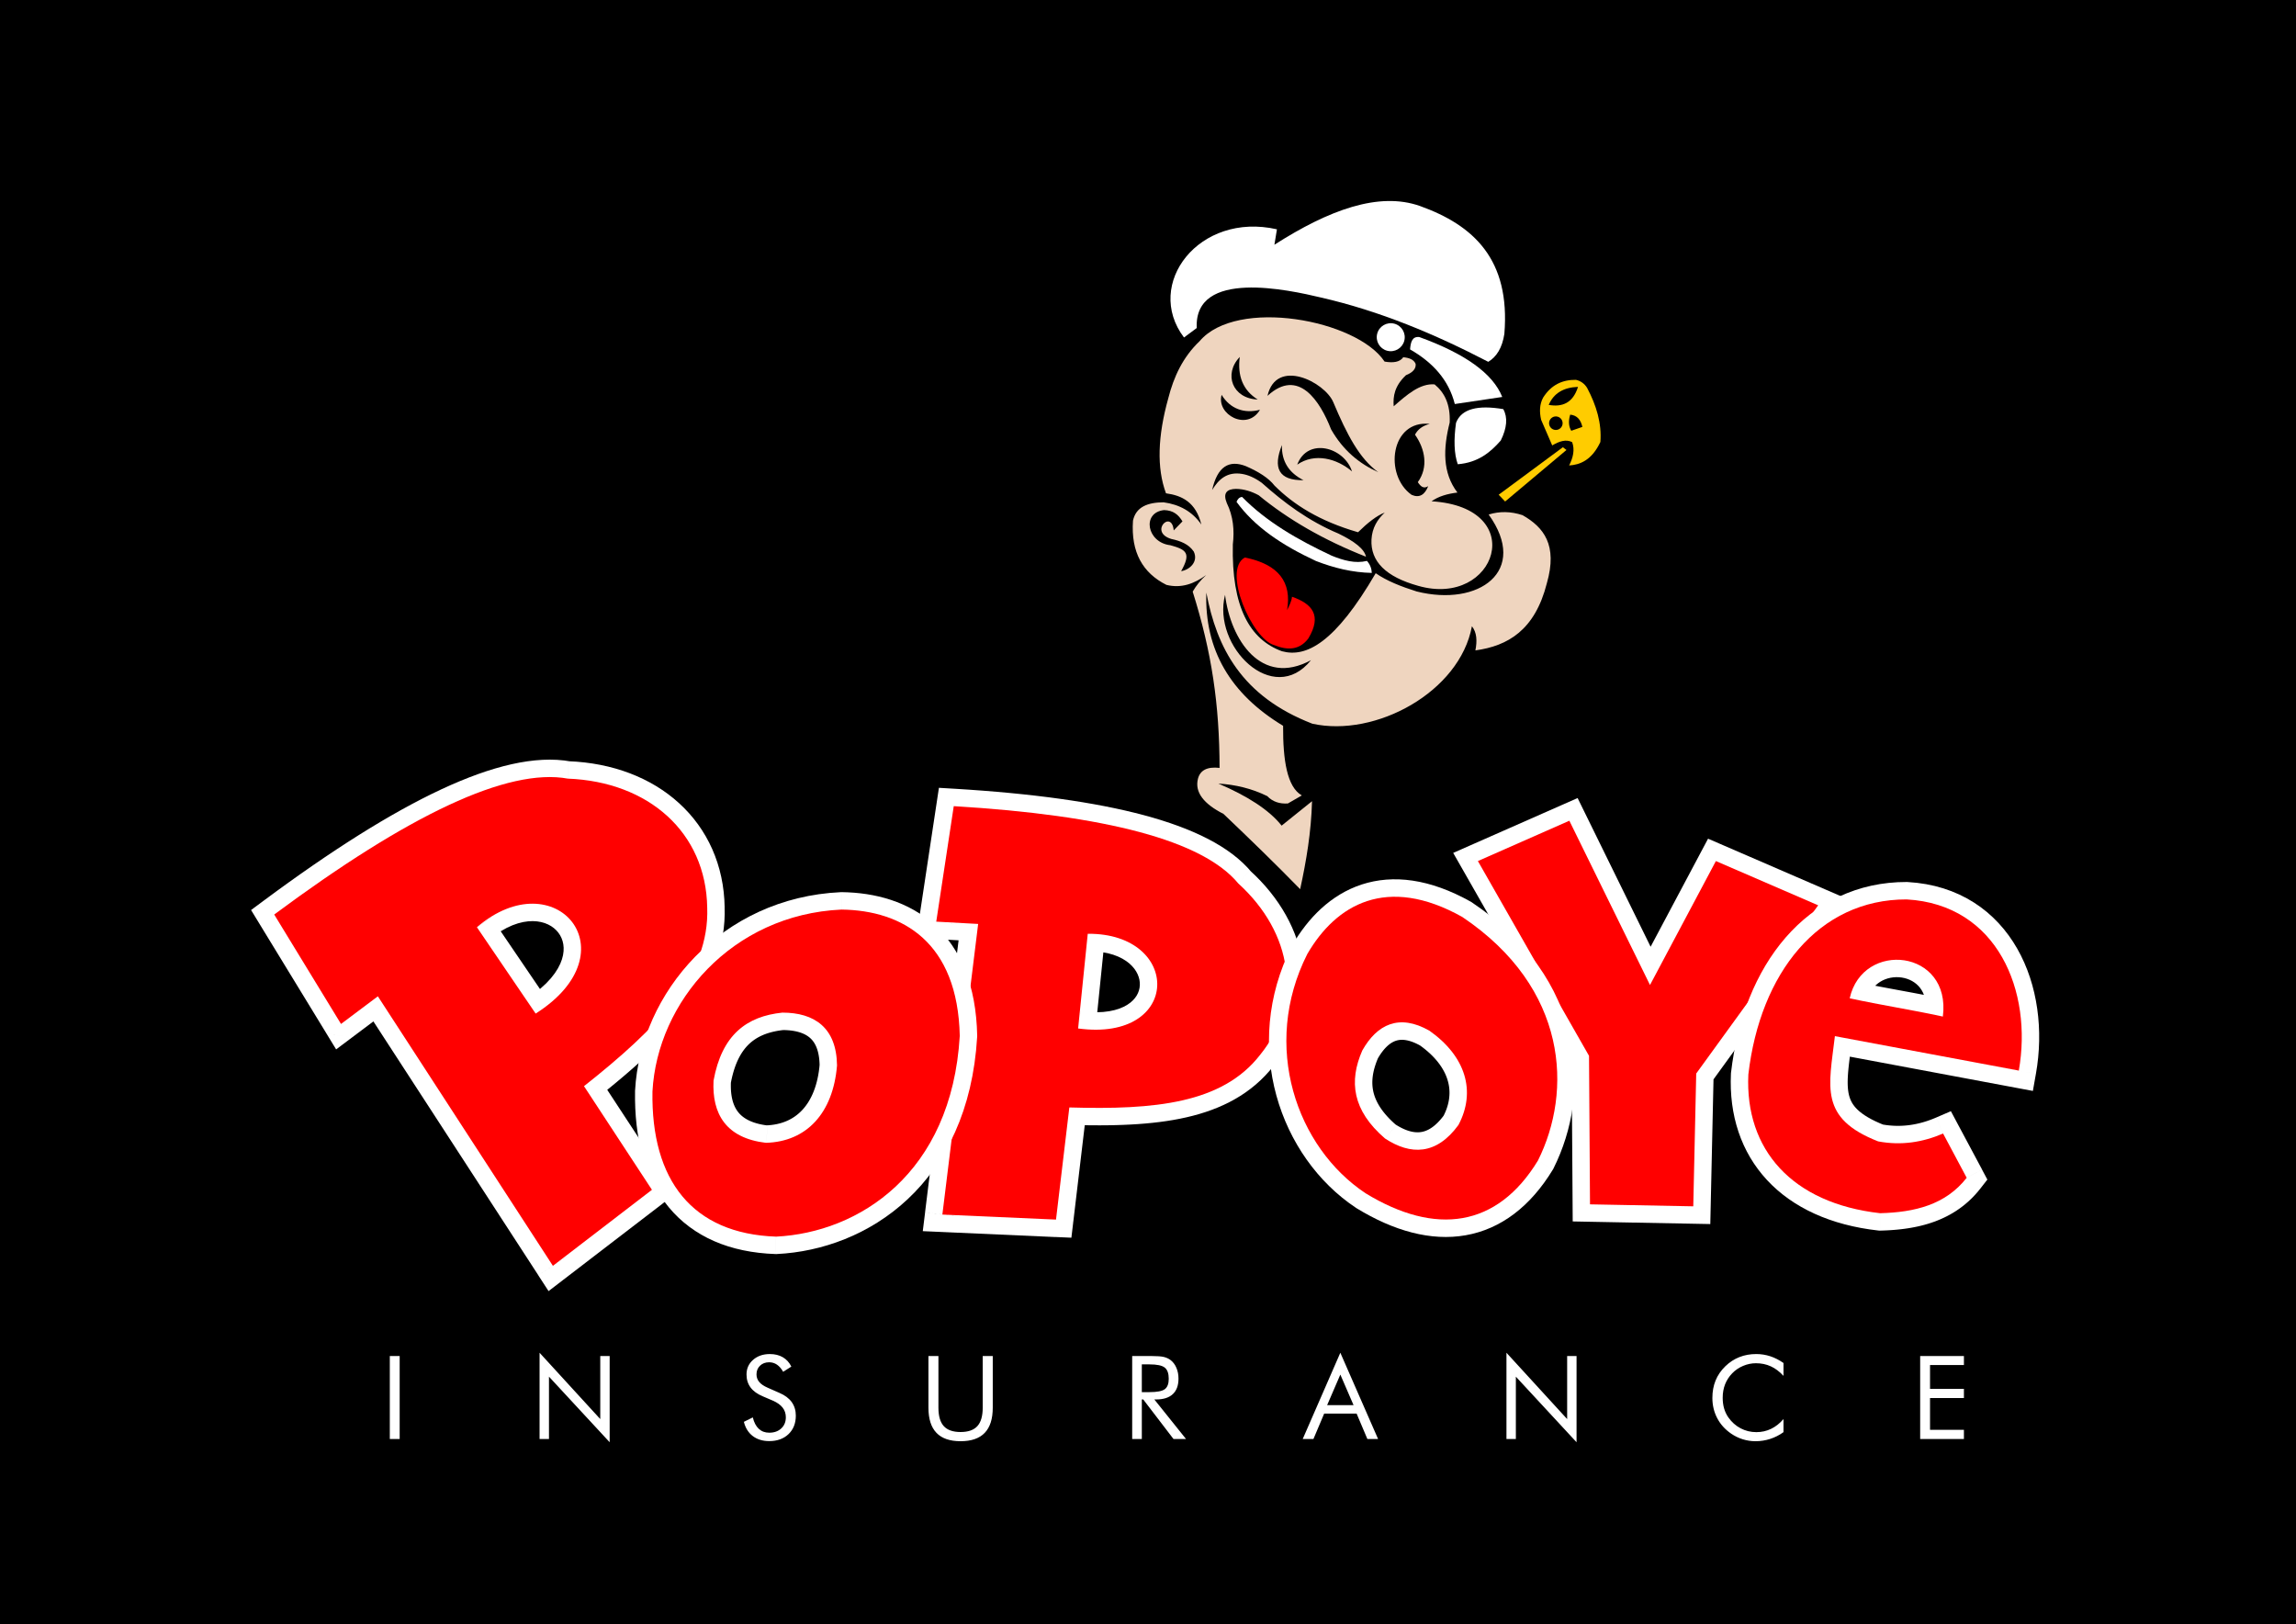 <?xml version="1.0" encoding="UTF-8"?>
<!DOCTYPE svg PUBLIC "-//W3C//DTD SVG 1.1//EN" "http://www.w3.org/Graphics/SVG/1.1/DTD/svg11.dtd">
<!-- Creator: CorelDRAW -->
<svg xmlns="http://www.w3.org/2000/svg" xml:space="preserve" width="1189mm" height="841mm" style="shape-rendering:geometricPrecision; text-rendering:geometricPrecision; image-rendering:optimizeQuality; fill-rule:evenodd; clip-rule:evenodd"
viewBox="0 0 1189 841"
 xmlns:xlink="http://www.w3.org/1999/xlink">
 <defs>
  <style type="text/css">
   <![CDATA[
    .fil3 {fill:#EFD5BF}
    .fil0 {fill:black}
    .fil2 {fill:red}
    .fil5 {fill:#FFCC00}
    .fil4 {fill:white}
    .fil1 {fill:white;fill-rule:nonzero}
   ]]>
  </style>
 </defs>
 <g id="Layer_x0020_1">
  <rect class="fil0" width="1189" height="841"/>
  <g>
   <path class="fil1" d="M168.901 534.875l15.393 -9.398 -13.107 -2.515 0.596 -0.447 0.597 -0.447 0.596 -0.447 0.596 -0.447 0.597 -0.448 0.596 -0.447 0.596 -0.447 0.597 -0.448 0.596 -0.447 0.596 -0.447 0.596 -0.447 0.597 -0.448 0.596 -0.447 0.596 -0.447 0.597 -0.448 0.596 -0.447 0.596 -0.447 0.596 -0.447 0.597 -0.448 0.596 -0.447 0.596 -0.447 0.596 -0.447 0.597 -0.448 0.596 -0.447 0.596 -0.447 0.597 -0.448 0.596 -0.447 0.596 -0.447 0.596 -0.447 0.596 -0.447 0.596 -0.447 0.596 -0.447 10.822 14.427 -0.596 0.447 -0.596 0.447 -0.596 0.447 -0.596 0.447 -0.596 0.447 -0.597 0.447 -0.596 0.447 -0.596 0.447 -0.597 0.447 -0.596 0.447 -0.596 0.447 -0.597 0.448 -0.596 0.447 -0.596 0.447 -0.596 0.447 -0.597 0.448 -0.596 0.447 -0.596 0.447 -0.597 0.448 -0.596 0.447 -0.596 0.447 -0.596 0.447 -0.597 0.448 -0.596 0.447 -0.596 0.447 -0.597 0.448 -0.596 0.447 -0.596 0.447 -0.597 0.448 -0.597 0.448 -0.596 0.447 -0.596 0.447 -13.107 -2.515zm13.107 2.515l-7.937 5.953 -5.17 -8.468 13.107 2.515zm-45.375 -71.107l10.751 14.48 2.321 -11.939 1.081 1.77 1.081 1.77 1.081 1.77 1.081 1.77 1.081 1.77 1.081 1.77 1.081 1.77 1.081 1.77 1.081 1.77 1.081 1.77 1.081 1.771 1.081 1.77 1.081 1.77 1.081 1.77 1.081 1.77 1.081 1.771 1.081 1.77 1.081 1.77 1.081 1.77 1.081 1.77 1.081 1.771 1.081 1.77 1.081 1.77 1.081 1.77 1.081 1.77 1.081 1.77 1.081 1.77 1.081 1.77 1.081 1.77 1.081 1.77 1.081 1.77 1.081 1.77 -15.393 9.398 -1.081 -1.77 -1.081 -1.77 -1.081 -1.77 -1.081 -1.77 -1.081 -1.77 -1.081 -1.77 -1.081 -1.77 -1.081 -1.77 -1.081 -1.77 -1.081 -1.77 -1.081 -1.77 -1.081 -1.77 -1.081 -1.77 -1.081 -1.771 -1.081 -1.77 -1.081 -1.77 -1.081 -1.77 -1.081 -1.77 -1.081 -1.771 -1.081 -1.77 -1.081 -1.77 -1.081 -1.77 -1.081 -1.77 -1.081 -1.771 -1.081 -1.77 -1.081 -1.77 -1.081 -1.77 -1.081 -1.77 -1.081 -1.77 -1.081 -1.77 -1.081 -1.77 -1.081 -1.77 2.321 -11.939zm-2.321 11.939l-4.292 -7.029 6.612 -4.91 -2.321 11.939zm160.114 -84.079l-0.695 18.021 -1.276 -0.141 -2.42 -0.362 -2.57 -0.224 -2.722 -0.08 -2.875 0.07 -3.027 0.224 -3.178 0.383 -3.326 0.545 -3.471 0.709 -3.614 0.876 -3.754 1.044 -3.892 1.213 -4.027 1.383 -4.159 1.553 -4.29 1.724 -4.418 1.894 -4.544 2.064 -4.669 2.234 -4.792 2.403 -4.913 2.572 -5.033 2.74 -5.152 2.908 -5.27 3.075 -5.386 3.241 -5.502 3.407 -5.616 3.572 -5.73 3.737 -5.843 3.9 -5.955 4.063 -6.066 4.226 -6.176 4.388 -6.286 4.548 -6.395 4.709 -10.751 -14.48 6.513 -4.796 6.411 -4.638 6.308 -4.481 6.205 -4.323 6.103 -4.164 6 -4.005 5.897 -3.845 5.794 -3.685 5.691 -3.525 5.589 -3.363 5.487 -3.201 5.385 -3.039 5.283 -2.876 5.182 -2.712 5.082 -2.548 4.982 -2.383 4.883 -2.218 4.785 -2.051 4.687 -1.883 4.592 -1.715 4.497 -1.544 4.405 -1.373 4.314 -1.199 4.224 -1.024 4.137 -0.845 4.052 -0.663 3.968 -0.478 3.886 -0.288 3.805 -0.092 3.724 0.109 3.642 0.318 3.556 0.533 -1.276 -0.141zm-0.695 18.021l-0.643 -0.025 -0.633 -0.116 1.276 0.141zm81.518 57.454l-18.023 0.652 -0.005 -0.186 -0.125 -3.189 -0.272 -3.103 -0.414 -3.019 -0.552 -2.935 -0.687 -2.85 -0.818 -2.766 -0.946 -2.682 -1.071 -2.597 -1.194 -2.514 -1.315 -2.43 -1.433 -2.346 -1.549 -2.262 -1.664 -2.178 -1.778 -2.092 -1.89 -2.006 -2.001 -1.919 -2.11 -1.83 -2.218 -1.739 -2.325 -1.647 -2.43 -1.552 -2.534 -1.455 -2.636 -1.355 -2.737 -1.253 -2.835 -1.148 -2.932 -1.04 -3.026 -0.929 -3.118 -0.815 -3.207 -0.699 -3.294 -0.579 -3.378 -0.457 -3.46 -0.332 -3.539 -0.203 0.695 -18.021 4.218 0.242 4.152 0.398 4.08 0.552 4.006 0.705 3.927 0.856 3.845 1.006 3.759 1.154 3.668 1.301 3.575 1.447 3.476 1.591 3.373 1.734 3.266 1.875 3.154 2.014 3.037 2.151 2.915 2.286 2.789 2.419 2.657 2.549 2.521 2.676 2.379 2.8 2.232 2.921 2.081 3.038 1.925 3.151 1.764 3.261 1.599 3.366 1.43 3.467 1.257 3.562 1.081 3.654 0.902 3.741 0.72 3.824 0.535 3.902 0.348 3.976 0.159 4.044 -0.005 -0.186zm-18.023 0.652l-0.003 -0.092 -0.002 -0.093 0.005 0.186zm-47.257 87.165l-15.083 9.888 1.95 -12.018 3.498 -2.784 3.423 -2.765 3.344 -2.746 3.262 -2.729 3.176 -2.714 3.088 -2.7 2.995 -2.686 2.9 -2.674 2.802 -2.663 2.7 -2.653 2.596 -2.644 2.488 -2.635 2.378 -2.628 2.265 -2.621 2.149 -2.614 2.031 -2.609 1.91 -2.604 1.788 -2.599 1.664 -2.596 1.538 -2.593 1.412 -2.591 1.284 -2.591 1.156 -2.593 1.028 -2.597 0.899 -2.604 0.769 -2.615 0.64 -2.63 0.509 -2.65 0.377 -2.675 0.244 -2.705 0.108 -2.742 -0.031 -2.786 18.023 -0.652 0.041 3.69 -0.144 3.652 -0.325 3.611 -0.503 3.567 -0.676 3.522 -0.845 3.474 -1.008 3.426 -1.165 3.377 -1.317 3.328 -1.462 3.28 -1.602 3.233 -1.737 3.188 -1.866 3.145 -1.99 3.104 -2.109 3.067 -2.224 3.032 -2.335 3 -2.442 2.971 -2.545 2.945 -2.644 2.922 -2.74 2.902 -2.833 2.885 -2.923 2.871 -3.009 2.86 -3.092 2.851 -3.173 2.845 -3.25 2.842 -3.325 2.841 -3.397 2.842 -3.465 2.846 -3.531 2.852 -3.595 2.861 1.95 -12.018zm-15.083 9.888l-4.524 -6.901 6.474 -5.117 -1.95 12.018zm48.217 55.88l-10.98 -14.307 -2.051 12.098 -1.1 -1.677 -1.099 -1.677 -1.099 -1.677 -1.1 -1.677 -1.099 -1.677 -1.1 -1.677 -1.099 -1.677 -1.1 -1.677 -1.1 -1.677 -1.099 -1.677 -1.1 -1.677 -1.1 -1.677 -1.099 -1.677 -1.099 -1.677 -1.1 -1.677 -1.099 -1.677 -1.1 -1.677 -1.099 -1.677 -1.099 -1.677 -1.1 -1.677 -1.099 -1.677 -1.099 -1.677 -1.1 -1.677 -1.1 -1.677 -1.099 -1.677 -1.1 -1.677 -1.099 -1.677 -1.1 -1.677 -1.099 -1.677 -1.1 -1.677 -1.099 -1.677 -1.1 -1.677 15.083 -9.888 1.1 1.677 1.099 1.677 1.1 1.677 1.099 1.677 1.1 1.677 1.099 1.677 1.1 1.677 1.1 1.677 1.099 1.677 1.099 1.677 1.1 1.677 1.099 1.677 1.1 1.677 1.099 1.677 1.099 1.677 1.1 1.677 1.099 1.677 1.099 1.677 1.1 1.677 1.1 1.677 1.099 1.677 1.1 1.677 1.1 1.677 1.099 1.677 1.099 1.677 1.099 1.677 1.1 1.677 1.099 1.677 1.099 1.677 1.1 1.677 1.099 1.677 1.099 1.677 -2.051 12.098zm2.051 -12.098l4.59 7.001 -6.641 5.097 2.051 -12.098zm-66.39 49.216l15.124 -9.824 -13.052 -2.241 1.603 -1.23 1.603 -1.23 1.603 -1.23 1.603 -1.23 1.603 -1.23 1.603 -1.23 1.603 -1.23 1.603 -1.23 1.603 -1.23 1.603 -1.23 1.603 -1.23 1.603 -1.23 1.603 -1.23 1.603 -1.23 1.603 -1.23 1.603 -1.23 1.603 -1.23 1.603 -1.23 1.603 -1.23 1.603 -1.23 1.603 -1.23 1.603 -1.23 1.603 -1.23 1.603 -1.23 1.603 -1.23 1.603 -1.23 1.603 -1.23 1.603 -1.23 1.603 -1.23 1.603 -1.23 1.603 -1.23 1.603 -1.23 10.98 14.307 -1.603 1.23 -1.603 1.23 -1.603 1.23 -1.603 1.23 -1.603 1.23 -1.603 1.23 -1.603 1.23 -1.603 1.23 -1.603 1.23 -1.603 1.23 -1.603 1.23 -1.603 1.23 -1.603 1.23 -1.603 1.23 -1.603 1.23 -1.603 1.23 -1.603 1.23 -1.603 1.23 -1.603 1.23 -1.603 1.23 -1.603 1.23 -1.603 1.23 -1.603 1.23 -1.603 1.23 -1.603 1.23 -1.603 1.23 -1.603 1.23 -1.603 1.23 -1.603 1.23 -1.603 1.23 -1.603 1.23 -1.603 1.23 -13.052 -2.241zm13.052 2.241l-7.739 5.939 -5.314 -8.18 13.052 2.241zm-90.726 -139.487l-10.822 -14.427 12.973 2.302 2.833 4.361 2.833 4.361 2.833 4.361 2.833 4.361 2.833 4.361 2.833 4.361 2.833 4.361 2.833 4.361 2.833 4.361 2.833 4.361 2.833 4.361 2.833 4.361 2.833 4.361 2.833 4.361 2.833 4.361 2.833 4.361 2.833 4.361 2.833 4.361 2.833 4.361 2.833 4.361 2.833 4.361 2.833 4.361 2.833 4.361 2.833 4.361 2.833 4.361 2.833 4.361 2.833 4.361 2.833 4.361 2.833 4.361 2.833 4.361 2.833 4.361 2.833 4.361 -15.124 9.824 -2.833 -4.361 -2.833 -4.361 -2.833 -4.361 -2.833 -4.361 -2.833 -4.361 -2.833 -4.361 -2.833 -4.361 -2.833 -4.361 -2.833 -4.361 -2.833 -4.361 -2.833 -4.361 -2.833 -4.361 -2.833 -4.361 -2.833 -4.361 -2.833 -4.361 -2.833 -4.361 -2.833 -4.361 -2.833 -4.361 -2.833 -4.361 -2.833 -4.361 -2.833 -4.361 -2.833 -4.361 -2.833 -4.361 -2.833 -4.361 -2.833 -4.361 -2.833 -4.361 -2.833 -4.361 -2.833 -4.361 -2.833 -4.361 -2.833 -4.361 -2.833 -4.361 -2.833 -4.361 12.973 2.302zm-10.822 -14.427l7.718 -5.789 5.255 8.09 -12.973 -2.302zm82.285 8.542l9.653 15.234 -12.283 -2.547 -0.95 -1.398 -0.951 -1.398 -0.95 -1.398 -0.951 -1.398 -0.95 -1.398 -0.951 -1.398 -0.95 -1.398 -0.951 -1.398 -0.95 -1.398 -0.951 -1.398 -0.95 -1.398 -0.95 -1.397 -0.951 -1.398 -0.95 -1.398 -0.95 -1.397 -0.95 -1.398 -0.951 -1.398 -0.95 -1.398 -0.951 -1.398 -0.95 -1.398 -0.951 -1.398 -0.95 -1.398 -0.95 -1.397 -0.951 -1.398 -0.95 -1.398 -0.951 -1.398 -0.95 -1.398 -0.951 -1.398 -0.95 -1.398 -0.951 -1.398 -0.95 -1.398 -0.951 -1.398 14.913 -10.141 0.951 1.398 0.95 1.398 0.951 1.398 0.95 1.398 0.951 1.398 0.95 1.398 0.951 1.398 0.95 1.398 0.95 1.397 0.951 1.398 0.95 1.398 0.951 1.398 0.95 1.398 0.951 1.398 0.95 1.398 0.95 1.397 0.95 1.398 0.951 1.398 0.95 1.398 0.95 1.397 0.951 1.398 0.95 1.398 0.951 1.398 0.95 1.398 0.951 1.398 0.95 1.398 0.951 1.398 0.95 1.398 0.951 1.398 0.95 1.398 0.951 1.398 0.951 1.398 -12.283 -2.547zm9.653 15.234l-7.374 4.672 -4.909 -7.219 12.283 2.547zm-27.784 -57.414l-14.913 10.141 1.597 -11.925 4.333 -3.437 4.381 -2.957 4.41 -2.48 4.421 -2.01 4.413 -1.545 4.384 -1.086 4.33 -0.633 4.25 -0.187 4.142 0.251 4.003 0.678 3.832 1.092 3.63 1.491 3.395 1.872 3.127 2.234 2.827 2.574 2.494 2.888 2.129 3.174 1.733 3.427 1.309 3.644 0.86 3.82 0.393 3.954 -0.088 4.044 -0.576 4.092 -1.066 4.102 -1.554 4.079 -2.038 4.027 -2.52 3.953 -2.999 3.862 -3.48 3.756 -3.965 3.639 -4.456 3.511 -4.951 3.37 -9.653 -15.234 3.962 -2.696 3.43 -2.703 2.928 -2.688 2.453 -2.647 2.006 -2.582 1.59 -2.495 1.21 -2.39 0.865 -2.271 0.557 -2.145 0.283 -2.015 0.041 -1.888 -0.176 -1.768 -0.373 -1.655 -0.557 -1.548 -0.732 -1.446 -0.902 -1.344 -1.071 -1.24 -1.238 -1.127 -1.405 -1.004 -1.573 -0.867 -1.739 -0.715 -1.906 -0.543 -2.072 -0.351 -2.236 -0.136 -2.398 0.105 -2.555 0.373 -2.706 0.67 -2.849 0.997 -2.98 1.355 -3.098 1.742 -3.199 2.159 -3.288 2.609 1.597 -11.925zm-14.913 10.141l-4.541 -6.677 6.138 -5.247 -1.597 11.925z"/>
   <path id="1" class="fil2" d="M195.68 515.863c-6.361,4.771 -12.722,9.542 -19.083,14.313 -11.529,-18.884 -23.06,-37.769 -34.589,-56.654 69.408,-51.535 120.829,-76.086 152.07,-70.369 41.755,1.61 71.552,27.808 72.159,66.791 1.258,34.761 -25.622,62.251 -63.81,92.435 11.729,17.89 23.457,35.781 35.185,53.671 -17.095,13.12 -34.191,26.24 -51.286,39.36 -30.215,-46.515 -60.431,-93.032 -90.646,-139.547zm51.286 -35.781c10.138,14.909 20.276,29.817 30.415,44.726 50.331,-31.89 10.279,-79.516 -30.415,-44.726z"/>
  </g>
  <g>
   <path class="fil1" d="M475.928 475.846l17.832 2.704 -8.419 -10.356 0.678 0.037 0.677 0.037 0.678 0.037 0.679 0.037 0.678 0.037 0.678 0.037 0.678 0.037 0.678 0.037 0.678 0.037 0.678 0.037 0.678 0.037 0.678 0.037 0.678 0.037 0.678 0.037 0.678 0.037 0.678 0.037 0.678 0.037 0.678 0.037 0.678 0.037 0.678 0.037 0.678 0.037 0.678 0.037 0.678 0.037 0.678 0.037 0.678 0.037 0.678 0.037 0.678 0.037 0.678 0.037 0.677 0.037 0.678 0.037 0.679 0.037 0.678 0.037 -0.993 18.008 -0.678 -0.037 -0.677 -0.037 -0.678 -0.037 -0.679 -0.037 -0.678 -0.037 -0.678 -0.037 -0.678 -0.037 -0.678 -0.037 -0.678 -0.037 -0.678 -0.037 -0.678 -0.037 -0.678 -0.037 -0.678 -0.037 -0.678 -0.037 -0.678 -0.037 -0.678 -0.037 -0.678 -0.037 -0.678 -0.037 -0.678 -0.037 -0.678 -0.037 -0.678 -0.037 -0.678 -0.037 -0.678 -0.037 -0.678 -0.037 -0.678 -0.037 -0.678 -0.037 -0.678 -0.037 -0.678 -0.037 -0.677 -0.037 -0.678 -0.037 -0.679 -0.037 -0.678 -0.037 -8.419 -10.356zm8.419 10.356l-9.907 -0.546 1.487 -9.81 8.419 10.356zm10.103 -77.802l-1.08 18.003 9.456 -7.65 -0.283 1.869 -0.283 1.869 -0.283 1.869 -0.283 1.869 -0.283 1.868 -0.283 1.869 -0.283 1.869 -0.283 1.868 -0.283 1.869 -0.283 1.869 -0.283 1.869 -0.283 1.869 -0.283 1.869 -0.283 1.869 -0.283 1.868 -0.283 1.869 -0.283 1.869 -0.283 1.868 -0.283 1.869 -0.283 1.869 -0.283 1.869 -0.283 1.869 -0.283 1.869 -0.283 1.869 -0.283 1.868 -0.283 1.869 -0.283 1.869 -0.283 1.869 -0.283 1.869 -0.283 1.869 -0.283 1.869 -0.283 1.869 -17.832 -2.704 0.283 -1.869 0.283 -1.869 0.283 -1.868 0.283 -1.869 0.283 -1.869 0.283 -1.868 0.283 -1.869 0.283 -1.869 0.283 -1.869 0.283 -1.868 0.283 -1.869 0.283 -1.869 0.283 -1.869 0.283 -1.869 0.283 -1.869 0.283 -1.869 0.283 -1.869 0.283 -1.869 0.283 -1.869 0.283 -1.868 0.283 -1.869 0.283 -1.869 0.283 -1.869 0.283 -1.869 0.283 -1.869 0.283 -1.869 0.283 -1.868 0.283 -1.869 0.283 -1.869 0.283 -1.869 0.283 -1.869 0.283 -1.869 9.456 -7.65zm-9.456 7.65l1.235 -8.143 8.221 0.493 -9.456 7.65zm162.314 34.693l-12.123 13.353 -0.886 -0.928 -1.442 -1.632 -1.628 -1.628 -1.819 -1.621 -2.015 -1.61 -2.212 -1.595 -2.412 -1.576 -2.611 -1.552 -2.811 -1.525 -3.01 -1.495 -3.208 -1.461 -3.404 -1.425 -3.599 -1.387 -3.793 -1.347 -3.985 -1.305 -4.175 -1.262 -4.364 -1.219 -4.551 -1.174 -4.737 -1.128 -4.922 -1.082 -5.105 -1.035 -5.287 -0.988 -5.467 -0.941 -5.647 -0.893 -5.825 -0.846 -6.002 -0.798 -6.179 -0.75 -6.354 -0.702 -6.528 -0.654 -6.701 -0.606 -6.873 -0.558 -7.045 -0.51 -7.215 -0.462 1.08 -18.003 7.361 0.471 7.198 0.521 7.034 0.571 6.87 0.621 6.706 0.671 6.541 0.723 6.377 0.774 6.212 0.826 6.046 0.878 5.881 0.93 5.715 0.984 5.549 1.037 5.384 1.092 5.218 1.147 5.053 1.203 4.887 1.26 4.722 1.318 4.557 1.378 4.392 1.439 4.228 1.501 4.064 1.566 3.9 1.632 3.736 1.702 3.572 1.774 3.408 1.849 3.244 1.929 3.078 2.011 2.911 2.099 2.741 2.192 2.567 2.288 2.388 2.389 2.203 2.494 -0.886 -0.928zm-12.123 13.353l-0.476 -0.432 -0.41 -0.496 0.886 0.928zm24.378 87.755l-14.221 -11.092 0.116 -0.145 1.758 -2.268 1.607 -2.293 1.459 -2.316 1.315 -2.336 1.173 -2.355 1.033 -2.371 0.896 -2.387 0.762 -2.4 0.629 -2.413 0.498 -2.425 0.369 -2.435 0.241 -2.444 0.113 -2.453 -0.014 -2.46 -0.141 -2.466 -0.267 -2.471 -0.394 -2.474 -0.52 -2.475 -0.647 -2.474 -0.775 -2.471 -0.903 -2.465 -1.031 -2.456 -1.16 -2.445 -1.289 -2.431 -1.418 -2.413 -1.548 -2.393 -1.678 -2.369 -1.808 -2.341 -1.938 -2.31 -2.068 -2.275 -2.198 -2.237 -2.328 -2.195 12.123 -13.353 2.823 2.662 2.685 2.732 2.545 2.8 2.402 2.863 2.259 2.924 2.113 2.982 1.965 3.037 1.815 3.088 1.662 3.136 1.508 3.179 1.352 3.22 1.193 3.257 1.032 3.289 0.868 3.318 0.702 3.342 0.535 3.361 0.364 3.376 0.193 3.385 0.019 3.389 -0.156 3.388 -0.333 3.381 -0.51 3.368 -0.689 3.35 -0.867 3.326 -1.046 3.296 -1.225 3.261 -1.403 3.221 -1.581 3.175 -1.758 3.125 -1.934 3.069 -2.109 3.01 -2.283 2.945 0.116 -0.145zm-14.221 -11.092l0.058 -0.074 0.058 -0.071 -0.116 0.145zm-82.623 33.71l-17.909 -2.129 9.223 -7.949 4.066 0.108 4.002 0.077 3.936 0.043 3.868 0.007 3.798 -0.032 3.726 -0.074 3.654 -0.118 3.579 -0.166 3.503 -0.215 3.425 -0.268 3.345 -0.322 3.264 -0.379 3.181 -0.438 3.097 -0.498 3.011 -0.561 2.924 -0.625 2.836 -0.692 2.746 -0.759 2.656 -0.828 2.566 -0.898 2.475 -0.97 2.385 -1.042 2.296 -1.117 2.208 -1.193 2.122 -1.272 2.038 -1.353 1.956 -1.437 1.877 -1.525 1.801 -1.618 1.727 -1.716 1.655 -1.82 1.585 -1.931 14.221 11.092 -2.159 2.63 -2.268 2.494 -2.372 2.357 -2.471 2.221 -2.566 2.086 -2.657 1.952 -2.742 1.821 -2.823 1.692 -2.899 1.567 -2.973 1.446 -3.042 1.33 -3.108 1.218 -3.172 1.11 -3.233 1.008 -3.293 0.91 -3.352 0.818 -3.409 0.729 -3.465 0.646 -3.52 0.567 -3.575 0.492 -3.629 0.421 -3.682 0.355 -3.736 0.292 -3.788 0.233 -3.84 0.178 -3.892 0.126 -3.943 0.078 -3.993 0.034 -4.043 -0.007 -4.092 -0.045 -4.141 -0.08 -4.19 -0.111 9.223 -7.949zm-17.909 -2.129l0.974 -8.195 8.249 0.245 -9.223 7.949zm1.655 68.138l0.794 -18.018 -9.351 7.944 0.216 -1.815 0.216 -1.815 0.216 -1.815 0.216 -1.815 0.216 -1.815 0.216 -1.815 0.216 -1.815 0.216 -1.815 0.216 -1.815 0.216 -1.815 0.216 -1.815 0.216 -1.814 0.216 -1.815 0.216 -1.815 0.216 -1.815 0.216 -1.814 0.216 -1.815 0.216 -1.815 0.216 -1.815 0.216 -1.814 0.216 -1.815 0.216 -1.815 0.216 -1.815 0.216 -1.815 0.216 -1.814 0.216 -1.815 0.216 -1.815 0.216 -1.815 0.216 -1.814 0.216 -1.815 0.216 -1.815 0.216 -1.814 17.909 2.129 -0.216 1.815 -0.216 1.814 -0.216 1.815 -0.216 1.815 -0.216 1.815 -0.216 1.815 -0.216 1.815 -0.216 1.815 -0.216 1.815 -0.216 1.814 -0.216 1.815 -0.216 1.815 -0.216 1.815 -0.216 1.815 -0.216 1.814 -0.216 1.815 -0.216 1.815 -0.216 1.815 -0.216 1.814 -0.216 1.815 -0.216 1.815 -0.216 1.815 -0.216 1.814 -0.216 1.815 -0.216 1.815 -0.216 1.815 -0.216 1.815 -0.216 1.815 -0.216 1.815 -0.216 1.815 -0.216 1.815 -0.216 1.814 -9.351 7.944zm9.351 -7.944l-0.988 8.313 -8.363 -0.368 9.351 -7.944zm-76.753 -4.759l17.9 2.204 -8.553 -10.111 1.839 0.081 1.839 0.081 1.839 0.081 1.839 0.081 1.839 0.081 1.839 0.081 1.839 0.081 1.839 0.081 1.839 0.081 1.839 0.081 1.839 0.081 1.839 0.081 1.839 0.081 1.839 0.081 1.839 0.081 1.839 0.081 1.839 0.081 1.839 0.081 1.839 0.081 1.839 0.081 1.839 0.081 1.839 0.081 1.839 0.081 1.839 0.081 1.839 0.081 1.839 0.081 1.839 0.081 1.839 0.081 1.839 0.081 1.839 0.081 1.839 0.081 1.839 0.081 -0.794 18.018 -1.839 -0.081 -1.839 -0.081 -1.839 -0.081 -1.839 -0.081 -1.839 -0.081 -1.839 -0.081 -1.839 -0.081 -1.839 -0.081 -1.839 -0.081 -1.839 -0.081 -1.839 -0.081 -1.839 -0.081 -1.839 -0.081 -1.839 -0.081 -1.839 -0.081 -1.839 -0.081 -1.839 -0.081 -1.839 -0.081 -1.839 -0.081 -1.839 -0.081 -1.839 -0.081 -1.839 -0.081 -1.839 -0.081 -1.839 -0.081 -1.839 -0.081 -1.839 -0.081 -1.839 -0.081 -1.839 -0.081 -1.839 -0.081 -1.839 -0.081 -1.839 -0.081 -1.839 -0.081 -8.553 -10.111zm8.553 10.111l-9.746 -0.429 1.192 -9.682 8.553 10.111zm18.432 -150.486l0.993 -18.008 8.454 10.106 -0.579 4.702 -0.579 4.702 -0.579 4.703 -0.579 4.703 -0.579 4.702 -0.579 4.702 -0.579 4.702 -0.579 4.703 -0.579 4.702 -0.579 4.703 -0.579 4.702 -0.579 4.703 -0.579 4.703 -0.579 4.703 -0.579 4.702 -0.579 4.703 -0.579 4.702 -0.579 4.703 -0.579 4.702 -0.579 4.703 -0.579 4.703 -0.579 4.702 -0.579 4.703 -0.579 4.702 -0.579 4.702 -0.579 4.702 -0.579 4.703 -0.579 4.702 -0.579 4.703 -0.579 4.703 -0.579 4.702 -0.579 4.702 -17.9 -2.204 0.579 -4.702 0.579 -4.703 0.579 -4.703 0.579 -4.702 0.579 -4.702 0.579 -4.703 0.579 -4.702 0.579 -4.703 0.579 -4.702 0.579 -4.702 0.579 -4.702 0.579 -4.703 0.579 -4.703 0.579 -4.702 0.579 -4.703 0.579 -4.702 0.579 -4.703 0.579 -4.703 0.579 -4.702 0.579 -4.703 0.579 -4.703 0.579 -4.702 0.579 -4.703 0.579 -4.702 0.579 -4.703 0.579 -4.702 0.579 -4.703 0.579 -4.702 0.579 -4.702 0.579 -4.703 0.579 -4.702 0.579 -4.702 8.454 10.106zm0.993 -18.008l9.633 0.531 -1.179 9.575 -8.454 -10.106zm52.468 54.185l-2.407 17.874 -7.768 -9.85 0.156 -1.532 0.156 -1.532 0.156 -1.532 0.156 -1.532 0.156 -1.532 0.156 -1.532 0.156 -1.532 0.156 -1.532 0.156 -1.532 0.156 -1.532 0.156 -1.532 0.156 -1.532 0.156 -1.532 0.156 -1.532 0.156 -1.532 0.156 -1.532 0.156 -1.532 0.156 -1.532 0.156 -1.532 0.156 -1.532 0.156 -1.532 0.156 -1.532 0.156 -1.532 0.156 -1.532 0.156 -1.532 0.156 -1.532 0.156 -1.532 0.156 -1.532 0.156 -1.532 0.156 -1.532 0.156 -1.532 0.156 -1.532 17.943 1.826 -0.156 1.532 -0.156 1.532 -0.156 1.532 -0.156 1.532 -0.156 1.532 -0.156 1.532 -0.156 1.532 -0.156 1.532 -0.156 1.532 -0.156 1.532 -0.156 1.532 -0.156 1.532 -0.156 1.532 -0.156 1.532 -0.156 1.532 -0.156 1.532 -0.156 1.532 -0.156 1.532 -0.156 1.532 -0.156 1.532 -0.156 1.532 -0.156 1.532 -0.156 1.532 -0.156 1.532 -0.156 1.532 -0.156 1.532 -0.156 1.532 -0.156 1.532 -0.156 1.532 -0.156 1.532 -0.156 1.532 -0.156 1.532 -7.768 -9.85zm-2.407 17.874l-8.652 -1.165 0.884 -8.685 7.768 9.85zm15.165 -57.053l-17.943 -1.826 8.893 -8.104 5.097 0.142 4.853 0.511 4.596 0.866 4.33 1.207 4.053 1.534 3.764 1.845 3.46 2.138 3.14 2.41 2.804 2.66 2.452 2.884 2.084 3.081 1.701 3.248 1.304 3.382 0.896 3.482 0.477 3.547 0.049 3.573 -0.385 3.559 -0.822 3.502 -1.256 3.402 -1.684 3.257 -2.098 3.069 -2.495 2.842 -2.869 2.58 -3.221 2.29 -3.549 1.977 -3.857 1.647 -4.148 1.305 -4.426 0.952 -4.696 0.59 -4.961 0.218 -5.225 -0.164 -5.482 -0.556 2.407 -17.874 4.291 0.435 3.92 0.123 3.556 -0.156 3.196 -0.401 2.842 -0.611 2.498 -0.786 2.17 -0.927 1.86 -1.036 1.572 -1.118 1.309 -1.178 1.072 -1.222 0.858 -1.256 0.664 -1.286 0.484 -1.314 0.314 -1.342 0.148 -1.37 -0.019 -1.395 -0.191 -1.417 -0.369 -1.433 -0.555 -1.441 -0.753 -1.437 -0.962 -1.422 -1.183 -1.393 -1.419 -1.347 -1.669 -1.282 -1.933 -1.195 -2.212 -1.085 -2.503 -0.948 -2.805 -0.782 -3.116 -0.587 -3.434 -0.362 -3.764 -0.105 8.893 -8.104zm-17.943 -1.826l0.818 -8.034 8.075 -0.071 -8.893 8.104z"/>
   <path id="1" class="fil2" d="M506.545 478.395c-7.234,-0.399 -14.468,-0.798 -21.701,-1.197 3.022,-19.932 6.044,-39.865 9.067,-59.797 78.626,4.718 128.889,17.721 147.336,40.017 28.189,25.592 33.626,61.332 11.206,88.886 -19.492,24.99 -54.356,28.418 -98.688,27.099 -2.3,19.355 -4.602,38.71 -6.903,58.065 -19.616,-0.864 -39.232,-1.729 -58.848,-2.593 6.177,-50.16 12.354,-100.321 18.532,-150.482zm56.751 5.09c-1.663,16.343 -3.326,32.686 -4.99,49.029 53.804,7.245 53.769,-49.455 4.99,-49.029z"/>
  </g>
  <g>
   <path class="fil1" d="M816.337 433.197l-47.366 20.882 -7.275 -16.502 47.366 -20.882 11.732 4.277 -4.457 12.226zm-7.275 -16.502l7.918 -3.491 3.814 7.768 -11.732 -4.277zm37.307 97.28l-41.763 -85.055 16.189 -7.949 41.763 85.055 -0.133 8.208 -16.056 -0.259zm16.056 0.259l-8.282 15.574 -7.774 -15.834 16.056 0.259zm34.124 -64.173l-34.124 64.173 -15.924 -8.467 34.124 -64.173 11.543 -4.042 4.381 12.51zm-15.924 -8.467l3.906 -7.346 7.636 3.304 -11.543 4.042zm57.349 35.429l-52.968 -22.919 7.162 -16.552 52.968 22.919 3.719 13.569 -10.881 2.982zm7.162 -16.552l10.321 4.466 -6.602 9.104 -3.719 -13.569zm-74.035 90.074l63.154 -87.092 14.6 10.587 -63.154 87.092 -16.315 -5.494 1.715 -5.093zm-1.715 5.093l0.063 -2.814 1.653 -2.279 -1.715 5.093zm-1.528 68.756l1.528 -68.756 18.03 0.401 -1.528 68.756 -9.187 8.815 -8.844 -9.216zm18.03 0.401l-0.2 8.986 -8.987 -0.171 9.187 -8.815zm-62.321 -10.234l53.478 1.018 -0.343 18.032 -53.478 -1.018 -8.846 -8.956 9.189 -9.075zm-0.343 18.032l-8.787 -0.167 -0.058 -8.789 8.846 8.956zm8.679 -85.982l0.509 76.906 -18.034 0.119 -0.509 -76.906 16.849 -4.529 1.185 4.41zm-1.185 -4.41l1.17 2.05 0.016 2.36 -1.185 -4.41zm-57.552 -100.843l57.552 100.843 -15.664 8.939 -57.552 -100.843 4.194 -12.721 11.47 3.781zm-15.664 8.939l-4.957 -8.686 9.151 -4.035 -4.194 12.721z"/>
   <polygon id="1" class="fil2" points="765.334,445.828 812.7,424.946 854.463,510.001 888.587,445.828 941.555,468.747 878.401,555.839 876.873,624.596 823.395,623.577 822.886,546.671 "/>
  </g>
  <g>
   <path class="fil1" d="M506.02 536.9l-18.003 -1.066 -0.014 0.723 -0.163 -4.121 -0.305 -3.917 -0.441 -3.718 -0.57 -3.523 -0.693 -3.332 -0.809 -3.145 -0.918 -2.963 -1.02 -2.787 -1.117 -2.617 -1.208 -2.454 -1.295 -2.298 -1.377 -2.149 -1.457 -2.008 -1.534 -1.874 -1.609 -1.747 -1.683 -1.627 -1.757 -1.512 -1.83 -1.402 -1.904 -1.296 -1.977 -1.194 -2.049 -1.094 -2.12 -0.995 -2.189 -0.899 -2.257 -0.804 -2.321 -0.71 -2.382 -0.616 -2.44 -0.523 -2.494 -0.432 -2.544 -0.341 -2.588 -0.252 -2.629 -0.164 -2.663 -0.077 0.232 -18.033 3.252 0.094 3.241 0.202 3.227 0.314 3.209 0.431 3.187 0.552 3.16 0.678 3.128 0.809 3.09 0.945 3.047 1.086 2.998 1.231 2.941 1.382 2.878 1.537 2.806 1.695 2.727 1.857 2.639 2.021 2.541 2.187 2.436 2.354 2.322 2.522 2.2 2.688 2.07 2.854 1.934 3.018 1.792 3.18 1.645 3.342 1.495 3.501 1.34 3.66 1.183 3.818 1.023 3.977 0.86 4.136 0.696 4.297 0.529 4.46 0.36 4.624 0.189 4.79 -0.014 0.723zm0.014 -0.723l0.008 0.362 -0.021 0.36 0.014 -0.723zm-104.436 113.128l0.621 -18.024 -0.756 0.006 3.643 -0.255 3.67 -0.408 3.685 -0.563 3.691 -0.72 3.688 -0.879 3.675 -1.04 3.654 -1.203 3.624 -1.367 3.585 -1.534 3.537 -1.702 3.482 -1.872 3.418 -2.044 3.347 -2.218 3.268 -2.394 3.181 -2.572 3.087 -2.754 2.986 -2.938 2.878 -3.126 2.762 -3.317 2.639 -3.512 2.509 -3.712 2.37 -3.915 2.224 -4.124 2.069 -4.337 1.906 -4.556 1.734 -4.779 1.552 -5.006 1.361 -5.239 1.159 -5.476 0.948 -5.717 0.727 -5.962 0.495 -6.213 18.003 1.066 -0.553 6.948 -0.819 6.722 -1.077 6.494 -1.327 6.267 -1.569 6.041 -1.803 5.815 -2.028 5.589 -2.244 5.364 -2.451 5.138 -2.649 4.912 -2.836 4.686 -3.014 4.46 -3.181 4.233 -3.338 4.008 -3.483 3.784 -3.618 3.56 -3.742 3.338 -3.855 3.118 -3.957 2.899 -4.049 2.683 -4.129 2.469 -4.2 2.258 -4.26 2.05 -4.311 1.845 -4.351 1.643 -4.383 1.443 -4.404 1.247 -4.417 1.053 -4.421 0.863 -4.416 0.675 -4.402 0.489 -4.38 0.306 -0.756 0.006zm0.756 -0.006l-0.378 0.019 -0.378 -0.013 0.756 -0.006zm-73.476 -84.653l18.009 0.97 0.012 -0.333 -0.007 3.973 0.113 3.852 0.232 3.728 0.35 3.602 0.466 3.475 0.58 3.347 0.692 3.217 0.801 3.086 0.909 2.955 1.014 2.824 1.117 2.693 1.218 2.564 1.319 2.436 1.417 2.31 1.516 2.187 1.615 2.067 1.716 1.95 1.819 1.836 1.925 1.724 2.034 1.615 2.148 1.507 2.267 1.399 2.39 1.291 2.518 1.182 2.65 1.071 2.786 0.957 2.925 0.84 3.067 0.719 3.211 0.594 3.357 0.466 3.503 0.334 3.651 0.198 -0.621 18.024 -4.367 -0.236 -4.256 -0.406 -4.143 -0.575 -4.029 -0.746 -3.914 -0.917 -3.797 -1.09 -3.677 -1.263 -3.554 -1.436 -3.427 -1.609 -3.296 -1.781 -3.16 -1.951 -3.02 -2.118 -2.875 -2.282 -2.725 -2.442 -2.572 -2.596 -2.416 -2.745 -2.257 -2.888 -2.097 -3.025 -1.937 -3.156 -1.776 -3.281 -1.617 -3.402 -1.459 -3.517 -1.303 -3.629 -1.149 -3.737 -0.998 -3.842 -0.848 -3.944 -0.701 -4.044 -0.555 -4.143 -0.412 -4.239 -0.27 -4.335 -0.13 -4.43 0.008 -4.523 0.012 -0.333zm-0.012 0.333l0.003 -0.166 0.009 -0.167 -0.012 0.333zm107.027 -103.047l-0.232 18.033 0.53 -0.009 -4.854 0.34 -4.74 0.561 -4.628 0.775 -4.514 0.982 -4.399 1.181 -4.281 1.374 -4.163 1.559 -4.042 1.738 -3.919 1.909 -3.794 2.075 -3.667 2.233 -3.537 2.385 -3.404 2.53 -3.268 2.668 -3.13 2.799 -2.988 2.923 -2.843 3.04 -2.695 3.15 -2.543 3.253 -2.389 3.348 -2.231 3.436 -2.07 3.516 -1.906 3.588 -1.739 3.654 -1.569 3.71 -1.396 3.76 -1.22 3.802 -1.042 3.836 -0.861 3.862 -0.678 3.881 -0.492 3.893 -0.305 3.898 -18.009 -0.97 0.372 -4.763 0.6 -4.742 0.823 -4.713 1.042 -4.675 1.258 -4.63 1.469 -4.577 1.676 -4.516 1.88 -4.448 2.081 -4.372 2.277 -4.288 2.471 -4.197 2.661 -4.098 2.848 -3.992 3.031 -3.877 3.212 -3.755 3.389 -3.625 3.563 -3.486 3.734 -3.339 3.901 -3.184 4.065 -3.021 4.226 -2.849 4.382 -2.669 4.535 -2.48 4.684 -2.282 4.829 -2.076 4.97 -1.861 5.106 -1.638 5.237 -1.406 5.364 -1.167 5.485 -0.919 5.601 -0.663 5.711 -0.4 0.53 -0.009zm-0.53 0.009l0.265 -0.012 0.265 0.003 -0.53 0.009zm-30.208 53.345l0.004 18.035 0.913 -0.047 -1.46 0.17 -1.414 0.207 -1.366 0.244 -1.319 0.28 -1.27 0.316 -1.223 0.352 -1.176 0.387 -1.13 0.422 -1.085 0.458 -1.042 0.493 -1 0.529 -0.961 0.566 -0.925 0.604 -0.891 0.644 -0.859 0.686 -0.83 0.731 -0.803 0.78 -0.777 0.832 -0.753 0.888 -0.73 0.949 -0.707 1.012 -0.684 1.081 -0.66 1.153 -0.635 1.228 -0.609 1.307 -0.581 1.389 -0.552 1.474 -0.52 1.56 -0.487 1.649 -0.451 1.74 -0.414 1.831 -0.375 1.925 -17.75 -3.195 0.476 -2.441 0.536 -2.372 0.598 -2.303 0.66 -2.236 0.723 -2.169 0.787 -2.102 0.852 -2.036 0.917 -1.969 0.983 -1.901 1.049 -1.833 1.115 -1.763 1.181 -1.692 1.246 -1.619 1.31 -1.544 1.371 -1.468 1.43 -1.389 1.486 -1.31 1.539 -1.23 1.589 -1.149 1.635 -1.068 1.677 -0.987 1.716 -0.908 1.752 -0.83 1.784 -0.753 1.814 -0.679 1.841 -0.607 1.867 -0.538 1.891 -0.471 1.913 -0.406 1.934 -0.345 1.955 -0.286 1.976 -0.23 0.913 -0.047zm-0.913 0.047l0.456 -0.046 0.458 -0 -0.913 0.047zm38.203 37.083l-17.974 -1.477 -0.03 0.845 -0.044 -1.47 -0.095 -1.381 -0.142 -1.294 -0.185 -1.208 -0.225 -1.124 -0.261 -1.042 -0.293 -0.963 -0.322 -0.888 -0.347 -0.818 -0.371 -0.752 -0.392 -0.692 -0.414 -0.638 -0.435 -0.59 -0.458 -0.548 -0.483 -0.511 -0.511 -0.479 -0.544 -0.451 -0.58 -0.426 -0.619 -0.402 -0.663 -0.38 -0.709 -0.357 -0.759 -0.333 -0.81 -0.309 -0.862 -0.282 -0.915 -0.255 -0.968 -0.225 -1.021 -0.194 -1.073 -0.161 -1.123 -0.127 -1.172 -0.092 -1.22 -0.056 -1.265 -0.018 -0.004 -18.035 1.808 0.026 1.792 0.082 1.776 0.139 1.76 0.199 1.742 0.262 1.723 0.328 1.703 0.396 1.681 0.468 1.657 0.543 1.63 0.622 1.599 0.703 1.564 0.787 1.524 0.873 1.479 0.961 1.428 1.05 1.37 1.138 1.307 1.225 1.237 1.309 1.163 1.391 1.083 1.468 1 1.541 0.914 1.611 0.826 1.675 0.738 1.734 0.649 1.791 0.562 1.845 0.475 1.896 0.39 1.946 0.307 1.995 0.225 2.044 0.144 2.094 0.065 2.143 -0.03 0.845zm0.03 -0.845l0.005 0.423 -0.035 0.422 0.03 -0.845zm-46.94 49.095l2.117 -17.91 -1.287 -0.059 1.561 -0.073 1.506 -0.138 1.452 -0.2 1.399 -0.26 1.347 -0.318 1.297 -0.374 1.249 -0.428 1.202 -0.482 1.157 -0.535 1.114 -0.588 1.073 -0.64 1.034 -0.694 0.997 -0.748 0.962 -0.803 0.927 -0.86 0.893 -0.918 0.859 -0.979 0.825 -1.04 0.791 -1.104 0.755 -1.17 0.719 -1.236 0.681 -1.304 0.641 -1.373 0.6 -1.442 0.556 -1.512 0.511 -1.582 0.464 -1.653 0.414 -1.722 0.362 -1.792 0.309 -1.862 0.254 -1.93 0.196 -1.999 17.974 1.477 -0.253 2.574 -0.332 2.525 -0.411 2.475 -0.49 2.423 -0.57 2.37 -0.65 2.317 -0.73 2.261 -0.811 2.204 -0.892 2.145 -0.974 2.084 -1.056 2.021 -1.137 1.955 -1.218 1.886 -1.3 1.815 -1.38 1.74 -1.459 1.662 -1.537 1.581 -1.613 1.496 -1.686 1.408 -1.757 1.317 -1.825 1.223 -1.889 1.127 -1.95 1.028 -2.007 0.928 -2.06 0.827 -2.11 0.724 -2.156 0.622 -2.2 0.519 -2.24 0.416 -2.277 0.313 -2.312 0.211 -2.344 0.11 -1.287 -0.059zm1.287 0.059l-0.646 0.016 -0.641 -0.076 1.287 0.059zm-36.186 -42.758l17.75 3.195 0.131 -1.145 -0.047 1.326 -0.006 1.283 0.034 1.238 0.073 1.192 0.112 1.144 0.149 1.095 0.186 1.046 0.221 0.996 0.254 0.946 0.287 0.898 0.318 0.851 0.348 0.804 0.378 0.762 0.408 0.722 0.439 0.685 0.472 0.651 0.508 0.622 0.547 0.596 0.591 0.572 0.639 0.551 0.693 0.532 0.752 0.513 0.817 0.493 0.887 0.473 0.962 0.451 1.041 0.426 1.123 0.399 1.209 0.368 1.298 0.335 1.388 0.298 1.48 0.257 1.574 0.214 -2.117 17.91 -2.214 -0.302 -2.154 -0.375 -2.094 -0.449 -2.034 -0.525 -1.974 -0.602 -1.914 -0.679 -1.852 -0.758 -1.788 -0.838 -1.722 -0.918 -1.653 -0.998 -1.581 -1.078 -1.505 -1.155 -1.426 -1.229 -1.343 -1.301 -1.257 -1.368 -1.168 -1.43 -1.079 -1.487 -0.987 -1.538 -0.896 -1.583 -0.806 -1.623 -0.718 -1.658 -0.631 -1.689 -0.548 -1.716 -0.468 -1.739 -0.39 -1.759 -0.316 -1.778 -0.245 -1.794 -0.177 -1.81 -0.113 -1.824 -0.05 -1.837 0.009 -1.85 0.066 -1.864 0.131 -1.145zm-0.131 1.145l0.029 -0.576 0.102 -0.569 -0.131 1.145z"/>
   <path id="1" class="fil2" d="M435.776 470.95c31.649,0.407 60.222,16.896 61.242,65.418 -4.232,71.47 -52.477,101.819 -95.111,103.926 -43.454,-1.496 -64.802,-29.28 -64.026,-75.161 2.491,-46.234 40.968,-91.563 97.895,-94.183zm-66.267 88.616c4.27,-23.722 17.145,-33.373 35.646,-35.261 16.549,-0.004 28.069,7.737 28.301,27.374 -2.03,24.7 -15.813,39.501 -36.865,40.034 -20.613,-2.437 -27.946,-14.989 -27.083,-32.146z"/>
  </g>
  <g>
   <path class="fil1" d="M762.249 467.244l-10.055 15.018 0.623 0.382 -3.332 -1.785 -3.233 -1.573 -3.134 -1.37 -3.035 -1.173 -2.936 -0.985 -2.837 -0.804 -2.739 -0.631 -2.643 -0.467 -2.55 -0.311 -2.459 -0.163 -2.374 -0.022 -2.292 0.112 -2.216 0.239 -2.145 0.362 -2.079 0.48 -2.02 0.594 -1.964 0.706 -1.913 0.815 -1.866 0.923 -1.821 1.03 -1.778 1.135 -1.735 1.238 -1.693 1.34 -1.651 1.44 -1.608 1.537 -1.565 1.632 -1.52 1.723 -1.473 1.811 -1.426 1.895 -1.376 1.974 -1.326 2.049 -1.274 2.117 -15.614 -9.082 1.576 -2.619 1.658 -2.56 1.742 -2.497 1.828 -2.429 1.916 -2.355 2.006 -2.274 2.098 -2.188 2.192 -2.095 2.287 -1.994 2.384 -1.886 2.481 -1.769 2.578 -1.645 2.675 -1.512 2.771 -1.37 2.865 -1.22 2.955 -1.061 3.043 -0.894 3.126 -0.721 3.204 -0.54 3.277 -0.354 3.345 -0.163 3.409 0.032 3.468 0.229 3.524 0.43 3.578 0.632 3.629 0.836 3.679 1.042 3.729 1.25 3.779 1.46 3.829 1.673 3.88 1.888 3.931 2.105 0.623 0.382zm-0.623 -0.382l0.319 0.178 0.304 0.204 -0.623 -0.382zm42.511 138.76l-15.417 -9.414 -0.363 0.656 1.459 -3.068 1.35 -3.162 1.235 -3.247 1.113 -3.326 0.986 -3.398 0.852 -3.464 0.714 -3.523 0.569 -3.575 0.42 -3.621 0.265 -3.661 0.104 -3.695 -0.061 -3.724 -0.231 -3.747 -0.407 -3.764 -0.588 -3.777 -0.775 -3.785 -0.967 -3.789 -1.165 -3.788 -1.369 -3.783 -1.58 -3.774 -1.797 -3.76 -2.021 -3.743 -2.253 -3.721 -2.493 -3.695 -2.74 -3.664 -2.995 -3.629 -3.259 -3.588 -3.53 -3.542 -3.81 -3.49 -4.098 -3.432 -4.394 -3.367 -4.699 -3.297 10.055 -15.018 5.309 3.724 5.006 3.836 4.705 3.94 4.409 4.039 4.117 4.13 3.828 4.215 3.543 4.293 3.263 4.364 2.986 4.427 2.713 4.481 2.446 4.528 2.182 4.566 1.924 4.596 1.671 4.617 1.424 4.63 1.183 4.635 0.948 4.631 0.72 4.62 0.498 4.6 0.283 4.573 0.074 4.538 -0.127 4.496 -0.321 4.448 -0.509 4.392 -0.689 4.331 -0.863 4.262 -1.031 4.188 -1.192 4.108 -1.346 4.022 -1.494 3.93 -1.636 3.832 -1.773 3.729 -0.363 0.656zm0.363 -0.656l-0.168 0.336 -0.195 0.32 0.363 -0.656zm-102.327 20.403l9.975 -15.072 -0.284 -0.181 3.143 1.856 3.099 1.701 3.053 1.545 3.005 1.391 2.954 1.237 2.902 1.085 2.847 0.933 2.79 0.783 2.732 0.636 2.673 0.49 2.614 0.346 2.555 0.205 2.497 0.067 2.441 -0.07 2.387 -0.205 2.336 -0.339 2.29 -0.473 2.247 -0.607 2.208 -0.743 2.173 -0.881 2.142 -1.023 2.114 -1.168 2.088 -1.318 2.063 -1.473 2.039 -1.632 2.014 -1.797 1.988 -1.966 1.959 -2.139 1.929 -2.315 1.895 -2.495 1.859 -2.677 1.82 -2.862 15.417 9.414 -2.203 3.464 -2.288 3.295 -2.374 3.125 -2.461 2.954 -2.547 2.78 -2.634 2.605 -2.72 2.427 -2.805 2.246 -2.888 2.061 -2.968 1.873 -3.045 1.682 -3.117 1.488 -3.184 1.29 -3.245 1.092 -3.299 0.892 -3.347 0.692 -3.389 0.492 -3.424 0.295 -3.454 0.1 -3.479 -0.092 -3.5 -0.281 -3.517 -0.466 -3.532 -0.647 -3.545 -0.824 -3.556 -0.998 -3.567 -1.169 -3.576 -1.336 -3.585 -1.501 -3.594 -1.664 -3.603 -1.824 -3.612 -1.982 -3.622 -2.139 -0.284 -0.181zm0.284 0.181l-0.144 -0.088 -0.14 -0.093 0.284 0.181zm-33.268 -136.12l15.614 9.082 0.251 -0.463 -1.946 4.091 -1.718 4.103 -1.497 4.112 -1.281 4.116 -1.071 4.116 -0.865 4.111 -0.663 4.102 -0.467 4.088 -0.274 4.068 -0.086 4.044 0.098 4.015 0.277 3.98 0.453 3.94 0.625 3.894 0.792 3.842 0.955 3.785 1.114 3.722 1.268 3.652 1.419 3.577 1.564 3.495 1.706 3.407 1.842 3.314 1.974 3.214 2.101 3.108 2.223 2.996 2.34 2.878 2.452 2.754 2.559 2.625 2.661 2.49 2.758 2.35 2.85 2.204 2.938 2.054 -9.975 15.072 -3.655 -2.556 -3.532 -2.732 -3.403 -2.9 -3.271 -3.061 -3.134 -3.215 -2.993 -3.362 -2.847 -3.502 -2.698 -3.636 -2.544 -3.764 -2.386 -3.884 -2.223 -3.999 -2.055 -4.107 -1.884 -4.209 -1.707 -4.305 -1.526 -4.394 -1.34 -4.477 -1.149 -4.554 -0.953 -4.624 -0.751 -4.687 -0.545 -4.744 -0.334 -4.794 -0.117 -4.838 0.104 -4.874 0.331 -4.903 0.562 -4.925 0.799 -4.939 1.04 -4.945 1.286 -4.944 1.536 -4.935 1.791 -4.918 2.05 -4.893 2.311 -4.859 0.251 -0.463zm-0.251 0.463l0.118 -0.234 0.133 -0.228 -0.251 0.463zm28.672 49.581l15.73 8.879 0.404 -0.811 -0.529 1.256 -0.478 1.235 -0.428 1.214 -0.377 1.191 -0.327 1.168 -0.277 1.146 -0.227 1.123 -0.179 1.102 -0.131 1.081 -0.083 1.063 -0.037 1.045 0.01 1.03 0.056 1.018 0.103 1.008 0.15 1.002 0.199 0.999 0.249 0.999 0.301 1.003 0.355 1.009 0.413 1.019 0.474 1.03 0.537 1.043 0.605 1.058 0.676 1.074 0.75 1.09 0.827 1.106 0.907 1.122 0.991 1.138 1.076 1.153 1.164 1.168 1.255 1.181 1.347 1.195 -11.773 13.709 -1.742 -1.544 -1.659 -1.562 -1.577 -1.581 -1.494 -1.601 -1.411 -1.622 -1.329 -1.644 -1.245 -1.666 -1.161 -1.688 -1.077 -1.711 -0.991 -1.733 -0.904 -1.755 -0.816 -1.775 -0.727 -1.794 -0.637 -1.81 -0.547 -1.824 -0.457 -1.836 -0.366 -1.844 -0.277 -1.849 -0.189 -1.851 -0.102 -1.85 -0.018 -1.847 0.064 -1.84 0.144 -1.832 0.22 -1.823 0.294 -1.812 0.364 -1.8 0.432 -1.787 0.496 -1.775 0.558 -1.763 0.617 -1.75 0.673 -1.739 0.728 -1.729 0.404 -0.811zm-0.404 0.811l0.182 -0.415 0.223 -0.395 -0.404 0.811zm48.265 -13.982l-10.398 14.782 0.721 0.459 -1.166 -0.638 -1.115 -0.555 -1.065 -0.476 -1.013 -0.401 -0.961 -0.33 -0.909 -0.264 -0.858 -0.202 -0.808 -0.146 -0.761 -0.094 -0.717 -0.047 -0.677 -0.004 -0.643 0.035 -0.614 0.071 -0.592 0.106 -0.576 0.141 -0.566 0.176 -0.561 0.213 -0.561 0.252 -0.564 0.295 -0.57 0.34 -0.577 0.389 -0.584 0.439 -0.591 0.493 -0.598 0.549 -0.602 0.606 -0.606 0.663 -0.607 0.722 -0.607 0.781 -0.605 0.839 -0.6 0.896 -0.595 0.953 -0.587 1.008 -15.73 -8.879 0.858 -1.474 0.896 -1.436 0.936 -1.397 0.978 -1.356 1.021 -1.313 1.067 -1.268 1.115 -1.221 1.165 -1.17 1.216 -1.116 1.269 -1.058 1.323 -0.995 1.377 -0.927 1.432 -0.854 1.485 -0.776 1.536 -0.691 1.583 -0.601 1.626 -0.506 1.664 -0.407 1.696 -0.305 1.722 -0.2 1.742 -0.095 1.756 0.011 1.766 0.116 1.771 0.218 1.773 0.319 1.772 0.418 1.77 0.514 1.768 0.607 1.766 0.699 1.764 0.789 1.764 0.878 1.764 0.966 0.721 0.459zm-0.721 -0.459l0.372 0.213 0.349 0.246 -0.721 -0.459zm17.815 61.962l-14.588 -10.656 -0.678 1.085 0.648 -1.286 0.572 -1.271 0.499 -1.256 0.428 -1.241 0.359 -1.226 0.292 -1.211 0.227 -1.197 0.164 -1.185 0.102 -1.173 0.042 -1.163 -0.018 -1.154 -0.077 -1.147 -0.136 -1.142 -0.196 -1.139 -0.256 -1.137 -0.317 -1.137 -0.379 -1.137 -0.443 -1.139 -0.508 -1.14 -0.575 -1.142 -0.644 -1.144 -0.714 -1.145 -0.786 -1.145 -0.86 -1.145 -0.934 -1.143 -1.01 -1.139 -1.087 -1.134 -1.166 -1.127 -1.244 -1.119 -1.323 -1.108 -1.403 -1.096 -1.484 -1.083 10.398 -14.782 1.955 1.426 1.879 1.468 1.803 1.51 1.724 1.551 1.645 1.592 1.565 1.633 1.484 1.673 1.4 1.712 1.315 1.752 1.228 1.79 1.139 1.827 1.048 1.863 0.955 1.897 0.86 1.93 0.762 1.96 0.663 1.989 0.561 2.013 0.458 2.035 0.353 2.054 0.246 2.068 0.14 2.08 0.032 2.087 -0.075 2.09 -0.182 2.09 -0.289 2.086 -0.394 2.078 -0.499 2.068 -0.602 2.054 -0.703 2.039 -0.802 2.021 -0.901 2.001 -0.997 1.98 -0.678 1.085zm0.678 -1.085l-0.301 0.567 -0.378 0.518 0.678 -1.085zm-51.901 9.603l11.773 -13.709 -0.926 -0.699 1.016 0.647 0.999 0.594 0.979 0.54 0.958 0.486 0.935 0.432 0.911 0.379 0.886 0.327 0.859 0.275 0.832 0.226 0.806 0.178 0.779 0.132 0.754 0.088 0.732 0.046 0.712 0.005 0.695 -0.034 0.684 -0.074 0.677 -0.114 0.676 -0.155 0.678 -0.199 0.686 -0.245 0.698 -0.297 0.713 -0.352 0.731 -0.413 0.75 -0.479 0.77 -0.55 0.79 -0.626 0.809 -0.707 0.827 -0.792 0.843 -0.88 0.857 -0.972 0.869 -1.067 0.88 -1.165 14.588 10.656 -1.268 1.678 -1.301 1.596 -1.335 1.514 -1.37 1.43 -1.406 1.346 -1.443 1.261 -1.481 1.175 -1.519 1.085 -1.556 0.994 -1.592 0.9 -1.625 0.803 -1.654 0.703 -1.681 0.602 -1.702 0.498 -1.717 0.394 -1.727 0.29 -1.732 0.187 -1.73 0.086 -1.723 -0.012 -1.712 -0.107 -1.698 -0.198 -1.68 -0.285 -1.66 -0.367 -1.639 -0.444 -1.617 -0.518 -1.595 -0.588 -1.573 -0.654 -1.552 -0.717 -1.531 -0.776 -1.511 -0.833 -1.492 -0.887 -1.474 -0.94 -0.926 -0.699zm0.926 0.699l-0.485 -0.319 -0.441 -0.38 0.926 0.699z"/>
   <path id="1" class="fil2" d="M676.995 493.97c14.84,-25.584 41.086,-41.125 80.226,-19.217 55.02,36.94 57.081,90.454 39.208,126.161 -21.122,34.687 -53.057,39.051 -89.269,16.918 -35.706,-23.696 -54.186,-76.274 -30.165,-123.863zm40.234 95.497c-16.948,-14.594 -18.735,-29.603 -11.754,-45.555 7.587,-13.479 19.04,-19.233 34.797,-10.219 18.754,13.229 24.229,31.39 14.999,48.784 -11.396,15.645 -24.763,15.734 -38.042,6.99z"/>
  </g>
  <g>
   <path class="fil1" d="M1036.57 552.74l17.759 3.141 -10.539 7.293 -2.976 -0.557 -2.976 -0.557 -2.976 -0.557 -2.976 -0.557 -2.976 -0.557 -2.976 -0.557 -2.976 -0.557 -2.976 -0.557 -2.976 -0.557 -2.976 -0.557 -2.976 -0.557 -2.976 -0.557 -2.976 -0.557 -2.976 -0.557 -2.976 -0.557 -2.976 -0.557 -2.976 -0.557 -2.976 -0.557 -2.976 -0.557 -2.976 -0.557 -2.976 -0.557 -2.976 -0.557 -2.976 -0.557 -2.976 -0.557 -2.976 -0.557 -2.976 -0.557 -2.976 -0.557 -2.976 -0.557 -2.976 -0.557 -2.976 -0.557 -2.976 -0.557 -2.976 -0.557 3.318 -17.727 2.976 0.557 2.976 0.557 2.976 0.557 2.976 0.557 2.976 0.557 2.976 0.557 2.976 0.557 2.976 0.557 2.976 0.557 2.976 0.557 2.976 0.557 2.976 0.557 2.976 0.557 2.976 0.557 2.976 0.557 2.976 0.557 2.976 0.557 2.976 0.557 2.976 0.557 2.976 0.557 2.976 0.557 2.976 0.557 2.976 0.557 2.976 0.557 2.976 0.557 2.976 0.557 2.976 0.557 2.976 0.557 2.976 0.557 2.976 0.557 2.976 0.557 2.976 0.557 -10.539 7.293zm17.759 3.141l-1.586 8.969 -8.952 -1.675 10.539 -7.293zm-66.963 -81.172l0.044 -18.035 0.488 0.014 4.861 0.418 4.709 0.692 4.549 0.96 4.385 1.221 4.216 1.474 4.041 1.718 3.861 1.951 3.676 2.174 3.486 2.384 3.294 2.582 3.099 2.766 2.903 2.937 2.706 3.095 2.51 3.241 2.316 3.374 2.123 3.496 1.933 3.606 1.745 3.706 1.56 3.796 1.378 3.877 1.198 3.948 1.02 4.011 0.846 4.065 0.672 4.111 0.502 4.149 0.332 4.179 0.164 4.201 -0.002 4.215 -0.167 4.221 -0.332 4.22 -0.495 4.211 -0.658 4.194 -17.759 -3.141 0.55 -3.506 0.414 -3.52 0.277 -3.524 0.14 -3.519 0.002 -3.505 -0.136 -3.482 -0.274 -3.449 -0.412 -3.408 -0.549 -3.357 -0.686 -3.297 -0.822 -3.229 -0.956 -3.152 -1.09 -3.067 -1.222 -2.974 -1.353 -2.873 -1.482 -2.766 -1.611 -2.652 -1.738 -2.533 -1.864 -2.408 -1.991 -2.278 -2.118 -2.144 -2.247 -2.006 -2.378 -1.864 -2.513 -1.718 -2.652 -1.568 -2.797 -1.414 -2.948 -1.253 -3.106 -1.086 -3.27 -0.91 -3.441 -0.726 -3.618 -0.532 -3.804 -0.327 0.488 0.014zm0.044 -18.035l0.244 0.001 0.244 0.014 -0.488 -0.014zm-73.014 100.103l-18.015 -0.856 0.05 -0.611 0.677 -5.152 0.826 -5.069 0.975 -4.982 1.122 -4.89 1.269 -4.794 1.414 -4.693 1.56 -4.588 1.704 -4.478 1.848 -4.364 1.991 -4.245 2.134 -4.121 2.276 -3.992 2.418 -3.858 2.559 -3.717 2.7 -3.572 2.84 -3.42 2.979 -3.262 3.117 -3.098 3.253 -2.927 3.388 -2.749 3.521 -2.563 3.651 -2.371 3.778 -2.172 3.901 -1.966 4.02 -1.753 4.135 -1.534 4.244 -1.309 4.348 -1.078 4.448 -0.843 4.542 -0.603 4.63 -0.359 4.713 -0.113 -0.044 18.035 -3.76 0.09 -3.658 0.284 -3.56 0.473 -3.463 0.656 -3.369 0.836 -3.277 1.011 -3.186 1.182 -3.097 1.351 -3.01 1.517 -2.923 1.681 -2.838 1.843 -2.752 2.003 -2.665 2.162 -2.578 2.319 -2.489 2.474 -2.398 2.626 -2.305 2.776 -2.21 2.924 -2.112 3.069 -2.012 3.21 -1.909 3.349 -1.803 3.484 -1.695 3.615 -1.584 3.742 -1.47 3.865 -1.354 3.984 -1.235 4.098 -1.114 4.208 -0.99 4.314 -0.864 4.415 -0.736 4.512 -0.605 4.605 0.05 -0.611zm-18.015 -0.856l0.015 -0.306 0.035 -0.305 -0.05 0.611zm77.022 63.226l0.466 18.029 -1.24 -0.053 -4.533 -0.588 -4.418 -0.732 -4.3 -0.875 -4.181 -1.018 -4.061 -1.159 -3.939 -1.299 -3.815 -1.439 -3.689 -1.578 -3.56 -1.715 -3.429 -1.852 -3.295 -1.986 -3.157 -2.12 -3.017 -2.251 -2.872 -2.379 -2.724 -2.505 -2.573 -2.628 -2.418 -2.747 -2.26 -2.861 -2.099 -2.972 -1.935 -3.078 -1.768 -3.179 -1.6 -3.275 -1.43 -3.365 -1.26 -3.451 -1.088 -3.531 -0.917 -3.607 -0.745 -3.679 -0.574 -3.746 -0.403 -3.81 -0.233 -3.87 -0.063 -3.926 0.106 -3.979 18.015 0.856 -0.086 3.223 0.05 3.145 0.184 3.065 0.316 2.985 0.445 2.904 0.572 2.823 0.697 2.741 0.82 2.659 0.941 2.578 1.062 2.498 1.181 2.417 1.301 2.338 1.42 2.259 1.54 2.182 1.661 2.104 1.784 2.026 1.907 1.948 2.033 1.869 2.16 1.789 2.289 1.708 2.42 1.624 2.553 1.539 2.686 1.45 2.821 1.359 2.957 1.265 3.094 1.167 3.231 1.066 3.368 0.961 3.505 0.853 3.642 0.742 3.779 0.626 3.915 0.508 -1.24 -0.053zm0.466 18.029l-0.622 0.016 -0.618 -0.069 1.24 0.053zm36.63 -23.105l15.913 -8.488 -0.849 9.793 -1.249 1.542 -1.291 1.479 -1.33 1.415 -1.368 1.351 -1.404 1.287 -1.438 1.223 -1.47 1.16 -1.5 1.097 -1.528 1.035 -1.554 0.973 -1.577 0.913 -1.599 0.855 -1.619 0.797 -1.637 0.741 -1.653 0.687 -1.667 0.635 -1.681 0.584 -1.692 0.536 -1.703 0.489 -1.712 0.445 -1.721 0.402 -1.728 0.361 -1.736 0.323 -1.742 0.286 -1.747 0.251 -1.752 0.218 -1.757 0.187 -1.761 0.158 -1.764 0.13 -1.768 0.104 -1.771 0.08 -1.774 0.057 -0.466 -18.029 1.547 -0.05 1.529 -0.069 1.51 -0.089 1.49 -0.11 1.468 -0.131 1.446 -0.154 1.424 -0.177 1.401 -0.201 1.376 -0.226 1.351 -0.251 1.327 -0.277 1.3 -0.304 1.274 -0.331 1.248 -0.358 1.221 -0.386 1.194 -0.415 1.167 -0.444 1.141 -0.474 1.114 -0.504 1.089 -0.536 1.063 -0.568 1.04 -0.602 1.016 -0.636 0.993 -0.672 0.971 -0.71 0.95 -0.749 0.929 -0.79 0.91 -0.834 0.891 -0.88 0.873 -0.928 0.854 -0.979 0.838 -1.033 -0.849 9.793zm15.913 -8.488l2.759 5.173 -3.608 4.621 0.849 -9.793zm-16.613 -10.393l-7.134 -16.564 11.523 4.038 0.382 0.716 0.382 0.716 0.382 0.716 0.382 0.716 0.382 0.717 0.382 0.717 0.382 0.716 0.382 0.716 0.382 0.716 0.382 0.716 0.382 0.716 0.382 0.716 0.382 0.716 0.382 0.716 0.382 0.716 0.382 0.716 0.382 0.716 0.382 0.717 0.382 0.716 0.382 0.716 0.382 0.716 0.382 0.716 0.382 0.716 0.382 0.716 0.382 0.716 0.382 0.717 0.382 0.716 0.382 0.716 0.382 0.717 0.382 0.716 0.382 0.716 0.382 0.716 -15.913 8.488 -0.382 -0.716 -0.382 -0.716 -0.382 -0.716 -0.382 -0.716 -0.382 -0.717 -0.382 -0.717 -0.382 -0.716 -0.382 -0.716 -0.382 -0.716 -0.382 -0.716 -0.382 -0.716 -0.382 -0.716 -0.382 -0.716 -0.382 -0.716 -0.382 -0.716 -0.382 -0.716 -0.382 -0.716 -0.382 -0.717 -0.382 -0.716 -0.382 -0.716 -0.382 -0.716 -0.382 -0.716 -0.382 -0.716 -0.382 -0.716 -0.382 -0.716 -0.382 -0.717 -0.382 -0.716 -0.382 -0.716 -0.382 -0.717 -0.382 -0.716 -0.382 -0.716 -0.382 -0.716 11.523 4.038zm-7.134 -16.564l7.619 -3.281 3.904 7.319 -11.523 -4.038zm-33.334 20.753l6.572 -16.795 -1.621 -0.465 0.942 0.167 0.936 0.147 0.93 0.128 0.924 0.108 0.918 0.089 0.914 0.07 0.909 0.052 0.904 0.034 0.9 0.016 0.896 -0.002 0.893 -0.02 0.889 -0.037 0.886 -0.055 0.883 -0.072 0.881 -0.089 0.878 -0.106 0.877 -0.123 0.875 -0.14 0.873 -0.156 0.872 -0.173 0.87 -0.189 0.869 -0.205 0.868 -0.222 0.868 -0.238 0.867 -0.254 0.866 -0.27 0.866 -0.286 0.866 -0.302 0.866 -0.318 0.866 -0.334 0.865 -0.349 0.865 -0.365 7.134 16.564 -1.119 0.472 -1.126 0.455 -1.132 0.437 -1.139 0.418 -1.146 0.4 -1.152 0.381 -1.159 0.361 -1.166 0.342 -1.172 0.322 -1.179 0.301 -1.186 0.28 -1.192 0.259 -1.198 0.237 -1.205 0.215 -1.211 0.193 -1.216 0.171 -1.223 0.148 -1.228 0.124 -1.234 0.101 -1.239 0.077 -1.244 0.052 -1.249 0.028 -1.254 0.003 -1.259 -0.022 -1.264 -0.047 -1.268 -0.073 -1.271 -0.098 -1.276 -0.124 -1.279 -0.15 -1.282 -0.176 -1.286 -0.203 -1.289 -0.229 -1.621 -0.465zm1.621 0.465l-0.833 -0.156 -0.789 -0.309 1.621 0.465zm-19.086 -72.222l-3.318 17.727 10.614 -7.809 -0.301 2.485 -0.304 2.408 -0.3 2.326 -0.288 2.243 -0.269 2.158 -0.243 2.073 -0.211 1.986 -0.173 1.897 -0.13 1.806 -0.083 1.714 -0.031 1.62 0.022 1.523 0.077 1.427 0.133 1.332 0.188 1.24 0.243 1.153 0.297 1.076 0.353 1.01 0.414 0.96 0.483 0.927 0.564 0.909 0.661 0.907 0.776 0.916 0.911 0.933 1.063 0.953 1.233 0.974 1.418 0.992 1.616 1.007 1.823 1.017 2.04 1.023 2.263 1.025 2.494 1.024 -6.572 16.795 -3.059 -1.256 -2.883 -1.306 -2.713 -1.361 -2.55 -1.423 -2.392 -1.491 -2.237 -1.566 -2.085 -1.646 -1.931 -1.731 -1.774 -1.817 -1.612 -1.903 -1.446 -1.982 -1.275 -2.053 -1.102 -2.11 -0.931 -2.154 -0.765 -2.182 -0.609 -2.198 -0.466 -2.204 -0.336 -2.203 -0.221 -2.198 -0.12 -2.193 -0.033 -2.188 0.042 -2.186 0.105 -2.188 0.158 -2.193 0.201 -2.203 0.236 -2.217 0.262 -2.234 0.281 -2.256 0.293 -2.28 0.298 -2.308 0.296 -2.339 0.288 -2.377 10.614 -7.809zm-10.614 7.809l1.128 -9.585 9.486 1.775 -10.614 7.809zm55.923 -10.233l17.887 2.303 -10.871 7.658 -1.491 -0.323 -1.49 -0.317 -1.489 -0.311 -1.488 -0.306 -1.487 -0.301 -1.487 -0.297 -1.487 -0.293 -1.487 -0.289 -1.487 -0.286 -1.488 -0.283 -1.489 -0.281 -1.49 -0.28 -1.491 -0.278 -1.493 -0.277 -1.495 -0.277 -1.497 -0.277 -1.499 -0.277 -1.502 -0.278 -1.505 -0.279 -1.507 -0.281 -1.511 -0.283 -1.515 -0.286 -1.518 -0.289 -1.522 -0.293 -1.526 -0.297 -1.53 -0.301 -1.534 -0.306 -1.539 -0.312 -1.544 -0.317 -1.549 -0.324 -1.554 -0.331 -1.559 -0.338 3.854 -17.618 1.491 0.323 1.49 0.317 1.489 0.311 1.488 0.306 1.487 0.301 1.487 0.297 1.487 0.293 1.487 0.289 1.487 0.286 1.488 0.283 1.489 0.281 1.49 0.279 1.492 0.278 1.493 0.277 1.495 0.277 1.497 0.277 1.5 0.277 1.502 0.278 1.505 0.279 1.508 0.281 1.511 0.283 1.514 0.286 1.518 0.289 1.522 0.293 1.526 0.297 1.53 0.301 1.534 0.306 1.539 0.312 1.544 0.318 1.549 0.324 1.554 0.331 1.559 0.338 -10.871 7.658zm17.887 2.303l-1.257 9.761 -9.614 -2.103 10.871 -7.658zm-55.268 -19.429l-3.854 17.618 -6.875 -10.766 0.964 -3.546 1.268 -3.351 1.555 -3.131 1.821 -2.893 2.062 -2.639 2.275 -2.372 2.459 -2.097 2.612 -1.818 2.737 -1.538 2.836 -1.261 2.911 -0.988 2.964 -0.719 2.998 -0.454 3.014 -0.193 3.013 0.067 2.995 0.325 2.961 0.583 2.909 0.844 2.838 1.107 2.745 1.374 2.629 1.644 2.485 1.914 2.313 2.183 2.11 2.446 1.875 2.699 1.612 2.936 1.322 3.155 1.011 3.35 0.685 3.524 0.348 3.677 0.006 3.814 -0.34 3.932 -17.887 -2.303 0.21 -2.418 -0.003 -2.183 -0.186 -1.966 -0.343 -1.763 -0.477 -1.579 -0.594 -1.414 -0.698 -1.27 -0.796 -1.144 -0.89 -1.03 -0.983 -0.926 -1.074 -0.825 -1.16 -0.724 -1.241 -0.62 -1.313 -0.512 -1.373 -0.398 -1.419 -0.279 -1.451 -0.157 -1.466 -0.032 -1.465 0.093 -1.448 0.219 -1.415 0.343 -1.37 0.464 -1.313 0.583 -1.247 0.7 -1.175 0.816 -1.098 0.935 -1.019 1.06 -0.936 1.196 -0.848 1.345 -0.752 1.513 -0.644 1.7 -0.52 1.915 -6.875 -10.766zm-3.854 17.618l-8.839 -1.934 1.964 -8.833 6.875 10.766z"/>
   <path id="1" class="fil2" d="M950.214 536.486c31.747,5.941 63.494,11.884 95.241,17.825 7.243,-40.957 -10.948,-85.953 -58.061,-88.619 -45.673,-0.111 -75.913,38.171 -81.999,90.657 -1.841,38.753 22.52,66.675 68.248,71.812 17.766,-0.459 33.849,-4.284 44.819,-18.335 -4.075,-7.639 -8.149,-15.28 -12.224,-22.919 -10.568,4.551 -21.691,6.314 -33.614,4.074 -30.731,-12.025 -25.498,-28.255 -22.41,-54.496zm7.659 -19.604c16.288,3.563 31.964,5.906 48.252,9.469 4.481,-34.805 -41.532,-39.687 -48.252,-9.469z"/>
  </g>
  <path class="fil1" d="M201.866 745.075l0 -42.959 5.108 0 0 42.959 -5.108 0zm77.554 0l0 -44.661 31.43 34.335 0 -32.632 4.868 0 0 44.631 -31.43 -33.954 0 32.282 -4.868 0zm124.249 -23.858c2.795,1.192 4.908,2.775 6.33,4.748 1.412,1.983 2.123,4.317 2.123,7.011 0,3.956 -1.252,7.141 -3.766,9.555 -2.514,2.414 -5.849,3.626 -9.996,3.626 -3.385,0 -6.22,-0.861 -8.514,-2.594 -2.284,-1.733 -3.826,-4.197 -4.627,-7.382l4.627 -2.294c0.631,2.604 1.663,4.577 3.095,5.91 1.442,1.342 3.245,2.013 5.419,2.013 2.564,0 4.637,-0.741 6.22,-2.213 1.583,-1.482 2.374,-3.396 2.374,-5.769 0,-1.913 -0.551,-3.586 -1.653,-4.998 -1.112,-1.422 -2.774,-2.614 -5.008,-3.596l-5.218 -2.233c-2.855,-1.192 -4.988,-2.724 -6.38,-4.607 -1.402,-1.873 -2.103,-4.127 -2.103,-6.741 0,-3.055 1.132,-5.579 3.405,-7.572 2.264,-1.993 5.158,-2.995 8.684,-2.995 2.584,0 4.818,0.551 6.701,1.643 1.893,1.092 3.365,2.714 4.417,4.848l-4.227 2.694c-0.952,-1.663 -2.033,-2.895 -3.225,-3.706 -1.192,-0.811 -2.544,-1.222 -4.046,-1.222 -1.913,0 -3.486,0.591 -4.707,1.763 -1.222,1.172 -1.833,2.664 -1.833,4.487 0,1.522 0.471,2.845 1.412,3.956 0.931,1.122 2.394,2.103 4.367,2.965l6.13 2.704zm77.133 -19.101l5.168 0 0 26.723c0,4.347 0.921,7.532 2.774,9.565 1.843,2.033 4.748,3.055 8.694,3.055 3.946,0 6.851,-1.022 8.694,-3.055 1.853,-2.033 2.774,-5.218 2.774,-9.565l0 -26.723 5.198 0 0 26.723c0,5.819 -1.382,10.166 -4.157,13.051 -2.764,2.885 -6.931,4.327 -12.51,4.327 -5.559,0 -9.716,-1.442 -12.48,-4.327 -2.774,-2.885 -4.157,-7.231 -4.157,-13.051l0 -26.723zm105.509 42.959l0 -42.959 10.086 0c2.885,0 4.988,0.16 6.33,0.481 1.342,0.331 2.524,0.881 3.536,1.663 1.272,0.992 2.264,2.334 2.965,4.006 0.711,1.673 1.062,3.526 1.062,5.559 0,3.516 -0.982,6.19 -2.955,8.023 -1.963,1.833 -4.848,2.744 -8.644,2.744l-0.911 0 16.416 20.483 -6.49 0 -15.675 -20.483 -0.731 0 0 20.483 -4.988 0zm4.988 -38.642l0 14.373 3.896 0c3.996,0 6.671,-0.511 8.023,-1.542 1.352,-1.022 2.023,-2.814 2.023,-5.379 0,-2.754 -0.691,-4.688 -2.083,-5.799 -1.392,-1.102 -4.046,-1.653 -7.963,-1.653l-3.896 0zm102.804 5.279l-6.831 15.815 13.672 0 -6.841 -15.815zm0 -11.298l19.551 44.661 -5.549 0 -5.579 -13.171 -16.787 0 -5.569 13.171 -5.549 0 19.481 -44.661zm86.028 44.661l0 -44.661 31.43 34.335 0 -32.632 4.868 0 0 44.631 -31.43 -33.954 0 32.282 -4.868 0zm143.47 -32.692c-2.053,-2.224 -4.247,-3.876 -6.571,-4.938 -2.334,-1.072 -4.908,-1.603 -7.722,-1.603 -2.274,0 -4.487,0.461 -6.651,1.382 -2.153,0.911 -4.036,2.193 -5.619,3.836 -1.643,1.703 -2.875,3.606 -3.696,5.709 -0.821,2.103 -1.232,4.427 -1.232,6.971 0,1.993 0.24,3.836 0.731,5.519 0.491,1.683 1.222,3.225 2.204,4.627 1.723,2.444 3.836,4.327 6.35,5.649 2.514,1.322 5.228,1.983 8.143,1.983 2.744,0 5.289,-0.571 7.632,-1.703 2.354,-1.132 4.497,-2.825 6.43,-5.078l0 6.781c-2.133,1.542 -4.427,2.714 -6.881,3.506 -2.454,0.791 -4.998,1.192 -7.612,1.192 -2.274,0 -4.487,-0.341 -6.641,-1.012 -2.143,-0.671 -4.167,-1.663 -6.04,-2.955 -3.135,-2.163 -5.519,-4.838 -7.171,-8.003 -1.653,-3.175 -2.484,-6.651 -2.484,-10.447 0,-3.305 0.551,-6.32 1.663,-9.024 1.102,-2.714 2.784,-5.168 5.058,-7.382 2.193,-2.113 4.617,-3.696 7.282,-4.738 2.654,-1.052 5.559,-1.573 8.714,-1.573 2.484,0 4.888,0.381 7.212,1.132 2.334,0.751 4.627,1.923 6.901,3.506l0 6.661zm70.773 32.692l0 -42.959 22.656 0 0 4.668 -17.548 0 0 12.32 17.548 0 0 4.758 -17.548 0 0 16.456 17.548 0 0 4.758 -22.656 0z"/>
  <path class="fil0" d="M674.927 468.516c-15.301,-16.567 -31.218,-30.843 -47.633,-43.263 -11.42,-8.907 -17.799,-18.716 -15.977,-29.996 2.469,-6.99 7.593,-10.012 14.293,-10.677 -5.491,-23.846 -10.983,-47.693 -16.474,-71.539 -2.602,1.2 -6.056,1.315 -10.866,-0.302 -16.457,-9.156 -24.244,-22.598 -19.328,-42.32 2.317,-7.009 7.098,-12.388 13.191,-16.9 -3.778,-25.401 -3.361,-50.242 9.332,-73.441 -4.035,-13.214 -3.987,-27.413 0.697,-42.732 10.342,-33.292 34.587,-34.168 63.628,-23.86 21.239,-17.089 47.197,-23.123 78.444,-16.766 10.548,3.129 20.354,9.017 29.23,18.368 13.251,11.743 19.686,28.146 16.589,51.064 -2.571,10.924 -5.954,19.443 -10.175,25.475 10.208,10.092 16.414,31.147 4.833,42.648 -6.446,5.349 -13.435,9.756 -21.398,12.472 2.204,4.249 5.361,6.572 9.185,7.549 8.748,-7.344 17.497,-14.688 26.245,-22.032 -3.626,-6.824 -5.385,-15.017 -5.315,-24.556 -0.074,-10.034 17.706,-17.689 26.393,-14.108 9.319,4.064 15.096,14.369 14.558,35.801 -1.526,7.145 -11.259,15.509 -20.127,14.915 -2.183,-0.353 -4.366,-0.706 -6.549,-1.059 -7.327,4.963 -13.784,10.7 -19.913,16.725 18.304,7.1 27.065,20.131 19.558,43.276 -7.214,29.003 -24.859,36.349 -44.014,40.56 -10.23,21.969 -27.663,31.442 -47.006,37.6 -14.26,4.295 -29.129,3.997 -44.616,-0.935 -0.675,5.671 -0.258,11.636 0.451,17.678 8.834,2.785 15.136,9.259 16.663,22.684 -2.63,17.214 -7.492,32.953 -13.899,47.67z"/>
  <path class="fil3" d="M627.716 253.715c2.696,-12.108 8.697,-15.817 17.535,-12.324 6.479,2.836 11.729,6.085 14.798,10.072 9.834,9.776 23.026,18.276 43.22,24.117 5.028,-4.947 9.713,-8.619 13.835,-10.192 -3.814,3.556 -6.526,7.9 -6.871,13.939 -0.591,11.358 7.466,19.361 24.183,24.003 40.465,11.58 57.944,-40.665 6.919,-43.778 3.62,-2.591 8.247,-3.898 13.407,-4.524 -7.816,-10.233 -7.397,-22.816 -4.014,-36.244 0.417,-9.44 -2.695,-15.551 -7.818,-19.762 -7.644,-0.61 -14.403,5.43 -21.179,11.345 -0.388,-5.221 0.437,-10.513 6.361,-16.108 3.598,-1.429 5.266,-3.377 5.008,-5.843 -0.951,-2.296 -3.375,-3.17 -6.42,-3.445 -1.75,2.541 -5.193,3.022 -9.669,2.247 -14.356,-21.708 -76.554,-33.249 -95.777,-10.578 -8.66,8.242 -13.404,18.422 -16.226,29.555 -5.473,19.589 -6.059,36.115 -1.193,49.224 8.316,1.158 15.459,4.563 18.316,16.175 -4.7,-6.785 -11.361,-10.396 -19.569,-11.511 -8.227,0.043 -14.303,2.363 -15.837,9.498 -1.137,16.416 5.106,27.14 17.32,33.256 7.765,1.91 14.421,-0.621 20.593,-5.094 -2.977,2.688 -5.255,5.569 -6.997,8.591 9.955,31.613 13.843,58.539 13.922,91.264 -6.49,-0.742 -10.061,1.273 -11.192,5.588 -1.804,7.11 3.133,13.104 13.227,18.246 13.481,12.843 26.832,25.761 39.7,38.958 3.194,-14.661 5.715,-29.629 6.145,-45.549 -5.248,4.216 -10.498,8.432 -15.746,12.648 -6.561,-8.266 -17.927,-15.421 -32.752,-21.774 8.867,0.542 17.335,2.569 25.296,6.485 2.845,2.956 6.464,4.101 10.697,3.812 2.404,-1.386 4.808,-2.771 7.213,-4.157 -7.647,-4.361 -9.79,-18.263 -9.692,-36.051 -27.338,-16.496 -40.735,-39.424 -39.76,-68.981 5.421,28.543 18.208,53.704 54.9,67.892 32.724,7.26 76.359,-16.457 82.643,-50.467 2.579,3.258 2.753,7.626 1.794,12.517 16.817,-2.317 30.822,-10.45 37.003,-34.756 5.705,-19.884 -1.663,-29.023 -12.562,-35.259 -6.131,-2.037 -11.976,-2.067 -17.569,-0.344 21.039,29.229 -5.005,47.951 -37.276,39.84 -8.111,-2.552 -15.552,-5.49 -21.216,-9.452 -21.094,36.19 -35.999,43.794 -48.526,40.411 -16.685,-6.036 -26.189,-22.931 -25.464,-55.293 0.868,-7.343 0.239,-14.541 -3.138,-21.474 -2.045,-5.043 -0.11,-7.233 4.778,-7.312 4.202,0.066 8.084,1.325 11.768,3.319 15.196,12.511 33.61,23.167 55.533,31.803 -0.8,-4.037 -6.077,-8.005 -14.143,-11.928 -15.97,-6.736 -28.386,-16.158 -39.812,-26.328 -3.906,-2.824 -7.193,-4.101 -10.171,-4.609 -7.741,-1.259 -12.147,2.729 -15.524,8.332z"/>
  <path class="fil0" d="M740.418 219.48c-20.287,-2.172 -23.849,26.459 -9.442,36.716 4.064,1.783 6.84,0.016 8.628,-4.471 -2.399,1.556 -3.978,0.063 -5.381,-2.083 5.582,-7.726 3.772,-17.183 -1.457,-24.58 1.422,-2.707 3.877,-4.639 7.653,-5.582z"/>
  <path class="fil0" d="M713.728 244.479c-9.733,-7.03 -16.222,-19.488 -23.275,-36.223 -4.394,-10.443 -29.514,-23.189 -34.078,-3.294 16.027,-14.757 27.24,2.723 32.916,17.314 6.251,10.957 14.676,17.833 24.436,22.203z"/>
  <path class="fil0" d="M642.027 184.818c-1.299,9.878 1.67,17.295 9.279,22.038 -13.01,-0.494 -17.863,-13.097 -9.279,-22.038z"/>
  <path class="fil0" d="M652.485 212.168c-6.649,11.308 -22.719,2.43 -19.857,-7.724 4.439,7.306 11.803,9.855 19.857,7.724z"/>
  <path class="fil0" d="M663.865 230.427c-4.764,11.838 -1.769,18.402 11.178,18.205 -7.409,-3.727 -11.452,-9.594 -11.178,-18.205z"/>
  <path class="fil0" d="M671.776 240.588c5.327,-14.294 24.315,-9.151 28.376,3.499 -7.869,-6.718 -19.353,-9.768 -28.376,-3.499z"/>
  <path class="fil0" d="M634.405 307.987c2.845,23.244 18.747,47.812 44.49,33.835 -19.549,24.396 -51.318,-7.233 -44.49,-33.835z"/>
  <path class="fil0" d="M607.815 274.64c1.512,-1.565 3.024,-3.131 4.536,-4.696 -2.173,-3.539 -4.784,-5.688 -9.523,-5.833 -11.655,1.247 -8.979,16.79 3.244,18.193 8.433,2.304 10.798,4.141 5.579,13.434 4.269,-0.647 9.099,-4.808 6.537,-10.178 -2.606,-3.774 -6.643,-5.437 -11.663,-6.514 -11.781,-3.592 0.337,-15.536 1.29,-4.406z"/>
  <path class="fil4" d="M613.14 174.738c-20.899,-27.61 7.849,-65.2 48.132,-56.008 -0.437,2.663 -0.875,5.324 -1.312,7.987 28.197,-18.031 54.118,-27.591 75.439,-20.037 27.529,9.899 46.855,27.489 43.643,66.216 -1.103,7.191 -4.007,11.824 -8.329,14.442 -27.686,-14.378 -56.261,-26.346 -86.681,-33.301 -16.462,-3.913 -65.737,-14.96 -64.294,15.804 -2.2,1.633 -4.399,3.266 -6.598,4.899z"/>
  <circle class="fil4" transform="matrix(4.584 1.232 -1.232 4.584 720.206 174.598)" r="1.527"/>
  <path class="fil4" d="M730.216 180.918c0.285,-3.702 1.049,-6.832 4.797,-6.402 23.59,8.549 38.095,18.852 42.937,31.022 -8.189,1.217 -16.378,2.435 -24.568,3.653 -3.198,-12.611 -11.536,-21.601 -23.167,-28.273z"/>
  <path class="fil4" d="M778.48 211.833c2.405,4.324 1.9,9.764 -1.286,16.233 -5.457,6.269 -11.889,11.465 -22.277,12.301 -1.935,-5.459 -2.123,-12.723 -0.905,-21.436 2.824,-7.377 11.456,-9.296 24.468,-7.098z"/>
  <polygon class="fil5" points="776.097,256.159 779.44,259.666 811.204,232.986 809.352,231.557 "/>
  <path class="fil5" d="M803.825 230.631c3.669,-2.186 7.194,-3.344 10.331,-1.696 1.459,3.99 0.47,8.018 -1.565,12.063 5.467,-0.319 11.711,-2.6 16.174,-12.145 0.759,-9.58 -2.034,-18.925 -6.871,-28.022 -1.424,-2.287 -3.39,-3.602 -5.776,-4.161 -6.896,-0.087 -12.765,2.483 -17.01,9.217 -1.845,3.417 -1.966,7.297 -1.03,11.461 1.916,4.427 3.831,8.855 5.747,13.282zm9.315 -15.943c3.664,0.358 5.49,2.786 6.305,6.353 -1.918,0.665 -3.835,1.329 -5.753,1.994 -1.289,-2.146 -1.617,-4.845 -0.552,-8.347zm4.05 -14.376c-7.477,0.258 -12.604,3.289 -15.179,9.336 7.028,1.221 12.523,-0.934 15.179,-9.336zm-10.572 15.418c1.871,0.503 2.981,2.428 2.478,4.299 -0.503,1.871 -2.428,2.981 -4.299,2.478 -1.871,-0.503 -2.981,-2.428 -2.478,-4.299 0.503,-1.871 2.428,-2.981 4.299,-2.478z"/>
  <path class="fil4" d="M643.242 257.308c-1.542,0.111 -2.333,1.183 -2.897,2.542 9.355,12.869 23.287,22.323 41.095,30.598 9.378,3.654 18.986,5.978 28.962,6.184 -0.108,-2.362 -0.935,-4.437 -2.513,-6.209 -6.182,1.483 -12.107,-0.248 -18.219,-2.683 -17.766,-8.338 -33.813,-17.574 -46.428,-30.432z"/>
  <path class="fil2" d="M666.514 315.933c2.53,-14.404 -4.274,-23.757 -21.874,-27.271 -11.876,6.545 3.815,42.223 15.154,45.329 7.091,2.899 13.23,2.561 17.719,-3.388 7.257,-11.997 1.947,-18.02 -8.45,-21.626 -0.146,2.175 -1.413,4.579 -2.548,6.955z"/>
 </g>
</svg>
